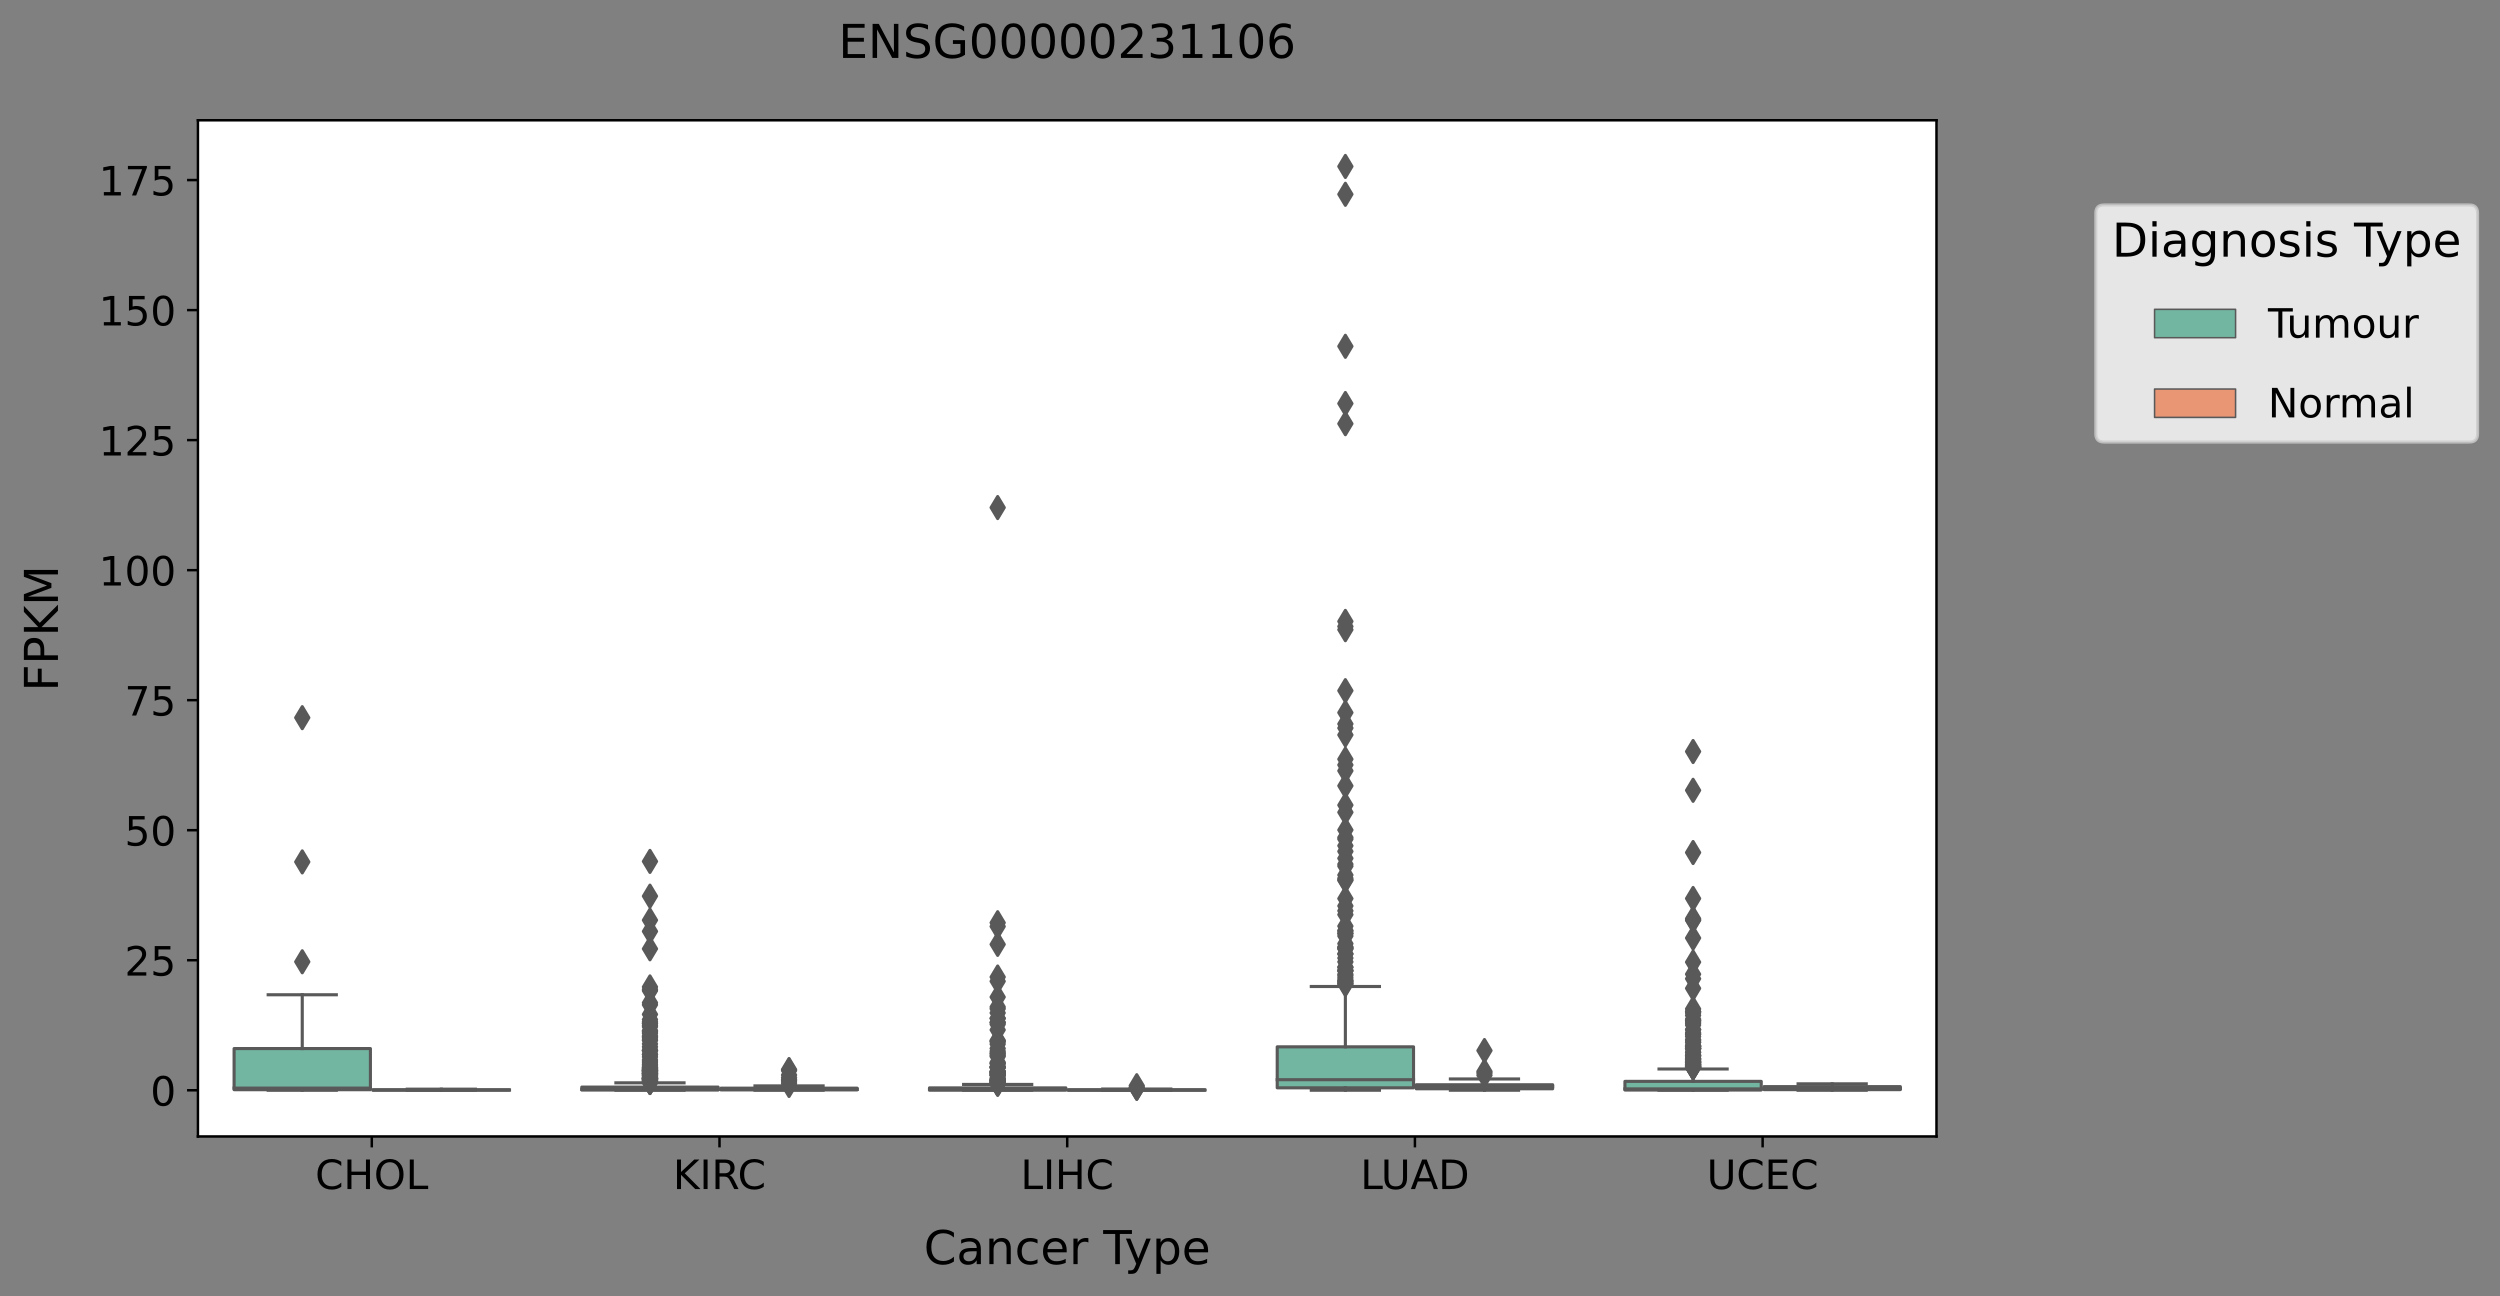 <?xml version="1.0" encoding="utf-8" standalone="no"?>
<!DOCTYPE svg PUBLIC "-//W3C//DTD SVG 1.1//EN"
  "http://www.w3.org/Graphics/SVG/1.1/DTD/svg11.dtd">
<!-- Created with matplotlib (https://matplotlib.org/) -->
<svg height="416.056pt" version="1.1" viewBox="0 0 802.398 416.056" width="802.398pt" xmlns="http://www.w3.org/2000/svg" xmlns:xlink="http://www.w3.org/1999/xlink">
 <rect x="0" y="0" width="802.398" height="416.056" fill="#808080" stroke="none"/>
 <defs>
  <style type="text/css">*{stroke-linecap:butt;stroke-linejoin:round;}</style>
 </defs>
 <g id="figure_1">
  <g id="patch_1">
   <path d="M 0 416.056 
L 802.398 416.056 
L 802.398 0 
L 0 0 
z
" style="fill:none;"/>
  </g>
  <g id="axes_1">
   <g id="patch_2">
    <path d="M 63.531 364.758 
L 621.531 364.758 
L 621.531 38.598 
L 63.531 38.598 
z
" style="fill:#ffffff;"/>
   </g>
   <g id="patch_3">
    <path clip-path="url(#paa0a96d3f8)" d="M 75.137 349.743 
L 118.885 349.743 
L 118.885 336.554 
L 75.137 336.554 
L 75.137 349.743 
z
" style="fill:#72b6a1;stroke:#595959;stroke-linejoin:miter;"/>
   </g>
   <g id="patch_4">
    <path clip-path="url(#paa0a96d3f8)" d="M 119.777 349.896 
L 163.525 349.896 
L 163.525 349.761 
L 119.777 349.761 
L 119.777 349.896 
z
" style="fill:#e99675;stroke:#595959;stroke-linejoin:miter;"/>
   </g>
   <g id="patch_5">
    <path clip-path="url(#paa0a96d3f8)" d="M 186.737 349.859 
L 230.485 349.859 
L 230.485 348.911 
L 186.737 348.911 
L 186.737 349.859 
z
" style="fill:#72b6a1;stroke:#595959;stroke-linejoin:miter;"/>
   </g>
   <g id="patch_6">
    <path clip-path="url(#paa0a96d3f8)" d="M 231.377 349.81 
L 275.125 349.81 
L 275.125 349.265 
L 231.377 349.265 
L 231.377 349.81 
z
" style="fill:#e99675;stroke:#595959;stroke-linejoin:miter;"/>
   </g>
   <g id="patch_7">
    <path clip-path="url(#paa0a96d3f8)" d="M 298.337 349.897 
L 342.085 349.897 
L 342.085 349.159 
L 298.337 349.159 
L 298.337 349.897 
z
" style="fill:#72b6a1;stroke:#595959;stroke-linejoin:miter;"/>
   </g>
   <g id="patch_8">
    <path clip-path="url(#paa0a96d3f8)" d="M 342.977 349.932 
L 386.725 349.932 
L 386.725 349.747 
L 342.977 349.747 
L 342.977 349.932 
z
" style="fill:#e99675;stroke:#595959;stroke-linejoin:miter;"/>
   </g>
   <g id="patch_9">
    <path clip-path="url(#paa0a96d3f8)" d="M 409.937 349.142 
L 453.685 349.142 
L 453.685 335.991 
L 409.937 335.991 
L 409.937 349.142 
z
" style="fill:#72b6a1;stroke:#595959;stroke-linejoin:miter;"/>
   </g>
   <g id="patch_10">
    <path clip-path="url(#paa0a96d3f8)" d="M 454.577 349.455 
L 498.325 349.455 
L 498.325 348.156 
L 454.577 348.156 
L 454.577 349.455 
z
" style="fill:#e99675;stroke:#595959;stroke-linejoin:miter;"/>
   </g>
   <g id="patch_11">
    <path clip-path="url(#paa0a96d3f8)" d="M 521.537 349.85 
L 565.285 349.85 
L 565.285 347.082 
L 521.537 347.082 
L 521.537 349.85 
z
" style="fill:#72b6a1;stroke:#595959;stroke-linejoin:miter;"/>
   </g>
   <g id="patch_12">
    <path clip-path="url(#paa0a96d3f8)" d="M 566.177 349.726 
L 609.925 349.726 
L 609.925 348.761 
L 566.177 348.761 
L 566.177 349.726 
z
" style="fill:#e99675;stroke:#595959;stroke-linejoin:miter;"/>
   </g>
   <g id="patch_13">
    <path clip-path="url(#paa0a96d3f8)" d="M 119.331 349.932 
L 119.331 349.932 
L 119.331 349.932 
L 119.331 349.932 
z
" style="fill:#72b6a1;stroke:#595959;stroke-linejoin:miter;stroke-width:0.5;"/>
   </g>
   <g id="patch_14">
    <path clip-path="url(#paa0a96d3f8)" d="M 119.331 349.932 
L 119.331 349.932 
L 119.331 349.932 
L 119.331 349.932 
z
" style="fill:#e99675;stroke:#595959;stroke-linejoin:miter;stroke-width:0.5;"/>
   </g>
   <g id="matplotlib.axis_1">
    <g id="xtick_1">
     <g id="line2d_1">
      <defs>
       <path d="M 0 0 
L 0 3.5 
" id="m558f473d52" style="stroke:#000000;stroke-width:0.8;"/>
      </defs>
      <g>
       <use style="stroke:#000000;stroke-width:0.8;" x="119.331" xlink:href="#m558f473d52" y="364.758"/>
      </g>
     </g>
     <g id="text_1">
      <!-- CHOL -->
      <g transform="translate(101.165 381.636)scale(0.13 -0.13)">
       <defs>
        <path d="M 64.406 67.281 
L 64.406 56.891 
Q 59.422 61.531 53.781 63.812 
Q 48.141 66.109 41.797 66.109 
Q 29.297 66.109 22.656 58.469 
Q 16.016 50.828 16.016 36.375 
Q 16.016 21.969 22.656 14.328 
Q 29.297 6.688 41.797 6.688 
Q 48.141 6.688 53.781 8.984 
Q 59.422 11.281 64.406 15.922 
L 64.406 5.609 
Q 59.234 2.094 53.438 0.328 
Q 47.656 -1.422 41.219 -1.422 
Q 24.656 -1.422 15.125 8.703 
Q 5.609 18.844 5.609 36.375 
Q 5.609 53.953 15.125 64.078 
Q 24.656 74.219 41.219 74.219 
Q 47.75 74.219 53.531 72.484 
Q 59.328 70.75 64.406 67.281 
z
" id="DejaVuSans-67"/>
        <path d="M 9.812 72.906 
L 19.672 72.906 
L 19.672 43.016 
L 55.516 43.016 
L 55.516 72.906 
L 65.375 72.906 
L 65.375 0 
L 55.516 0 
L 55.516 34.719 
L 19.672 34.719 
L 19.672 0 
L 9.812 0 
z
" id="DejaVuSans-72"/>
        <path d="M 39.406 66.219 
Q 28.656 66.219 22.328 58.203 
Q 16.016 50.203 16.016 36.375 
Q 16.016 22.609 22.328 14.594 
Q 28.656 6.594 39.406 6.594 
Q 50.141 6.594 56.422 14.594 
Q 62.703 22.609 62.703 36.375 
Q 62.703 50.203 56.422 58.203 
Q 50.141 66.219 39.406 66.219 
z
M 39.406 74.219 
Q 54.734 74.219 63.906 63.938 
Q 73.094 53.656 73.094 36.375 
Q 73.094 19.141 63.906 8.859 
Q 54.734 -1.422 39.406 -1.422 
Q 24.031 -1.422 14.812 8.828 
Q 5.609 19.094 5.609 36.375 
Q 5.609 53.656 14.812 63.938 
Q 24.031 74.219 39.406 74.219 
z
" id="DejaVuSans-79"/>
        <path d="M 9.812 72.906 
L 19.672 72.906 
L 19.672 8.297 
L 55.172 8.297 
L 55.172 0 
L 9.812 0 
z
" id="DejaVuSans-76"/>
       </defs>
       <use xlink:href="#DejaVuSans-67"/>
       <use x="69.824" xlink:href="#DejaVuSans-72"/>
       <use x="145.02" xlink:href="#DejaVuSans-79"/>
       <use x="223.73" xlink:href="#DejaVuSans-76"/>
      </g>
     </g>
    </g>
    <g id="xtick_2">
     <g id="line2d_2">
      <g>
       <use style="stroke:#000000;stroke-width:0.8;" x="230.931" xlink:href="#m558f473d52" y="364.758"/>
      </g>
     </g>
     <g id="text_2">
      <!-- KIRC -->
      <g transform="translate(216.021 381.636)scale(0.13 -0.13)">
       <defs>
        <path d="M 9.812 72.906 
L 19.672 72.906 
L 19.672 42.094 
L 52.391 72.906 
L 65.094 72.906 
L 28.906 38.922 
L 67.672 0 
L 54.688 0 
L 19.672 35.109 
L 19.672 0 
L 9.812 0 
z
" id="DejaVuSans-75"/>
        <path d="M 9.812 72.906 
L 19.672 72.906 
L 19.672 0 
L 9.812 0 
z
" id="DejaVuSans-73"/>
        <path d="M 44.391 34.188 
Q 47.562 33.109 50.562 29.594 
Q 53.562 26.078 56.594 19.922 
L 66.609 0 
L 56 0 
L 46.688 18.703 
Q 43.062 26.031 39.672 28.422 
Q 36.281 30.812 30.422 30.812 
L 19.672 30.812 
L 19.672 0 
L 9.812 0 
L 9.812 72.906 
L 32.078 72.906 
Q 44.578 72.906 50.734 67.672 
Q 56.891 62.453 56.891 51.906 
Q 56.891 45.016 53.688 40.469 
Q 50.484 35.938 44.391 34.188 
z
M 19.672 64.797 
L 19.672 38.922 
L 32.078 38.922 
Q 39.203 38.922 42.844 42.219 
Q 46.484 45.516 46.484 51.906 
Q 46.484 58.297 42.844 61.547 
Q 39.203 64.797 32.078 64.797 
z
" id="DejaVuSans-82"/>
       </defs>
       <use xlink:href="#DejaVuSans-75"/>
       <use x="65.576" xlink:href="#DejaVuSans-73"/>
       <use x="95.068" xlink:href="#DejaVuSans-82"/>
       <use x="159.551" xlink:href="#DejaVuSans-67"/>
      </g>
     </g>
    </g>
    <g id="xtick_3">
     <g id="line2d_3">
      <g>
       <use style="stroke:#000000;stroke-width:0.8;" x="342.531" xlink:href="#m558f473d52" y="364.758"/>
      </g>
     </g>
     <g id="text_3">
      <!-- LIHC -->
      <g transform="translate(327.565 381.636)scale(0.13 -0.13)">
       <use xlink:href="#DejaVuSans-76"/>
       <use x="55.713" xlink:href="#DejaVuSans-73"/>
       <use x="85.205" xlink:href="#DejaVuSans-72"/>
       <use x="160.4" xlink:href="#DejaVuSans-67"/>
      </g>
     </g>
    </g>
    <g id="xtick_4">
     <g id="line2d_4">
      <g>
       <use style="stroke:#000000;stroke-width:0.8;" x="454.131" xlink:href="#m558f473d52" y="364.758"/>
      </g>
     </g>
     <g id="text_4">
      <!-- LUAD -->
      <g transform="translate(436.626 381.636)scale(0.13 -0.13)">
       <defs>
        <path d="M 8.688 72.906 
L 18.609 72.906 
L 18.609 28.609 
Q 18.609 16.891 22.844 11.734 
Q 27.094 6.594 36.625 6.594 
Q 46.094 6.594 50.344 11.734 
Q 54.594 16.891 54.594 28.609 
L 54.594 72.906 
L 64.5 72.906 
L 64.5 27.391 
Q 64.5 13.141 57.438 5.859 
Q 50.391 -1.422 36.625 -1.422 
Q 22.797 -1.422 15.734 5.859 
Q 8.688 13.141 8.688 27.391 
z
" id="DejaVuSans-85"/>
        <path d="M 34.188 63.188 
L 20.797 26.906 
L 47.609 26.906 
z
M 28.609 72.906 
L 39.797 72.906 
L 67.578 0 
L 57.328 0 
L 50.688 18.703 
L 17.828 18.703 
L 11.188 0 
L 0.781 0 
z
" id="DejaVuSans-65"/>
        <path d="M 19.672 64.797 
L 19.672 8.109 
L 31.594 8.109 
Q 46.688 8.109 53.688 14.938 
Q 60.688 21.781 60.688 36.531 
Q 60.688 51.172 53.688 57.984 
Q 46.688 64.797 31.594 64.797 
z
M 9.812 72.906 
L 30.078 72.906 
Q 51.266 72.906 61.172 64.094 
Q 71.094 55.281 71.094 36.531 
Q 71.094 17.672 61.125 8.828 
Q 51.172 0 30.078 0 
L 9.812 0 
z
" id="DejaVuSans-68"/>
       </defs>
       <use xlink:href="#DejaVuSans-76"/>
       <use x="50.713" xlink:href="#DejaVuSans-85"/>
       <use x="123.906" xlink:href="#DejaVuSans-65"/>
       <use x="192.314" xlink:href="#DejaVuSans-68"/>
      </g>
     </g>
    </g>
    <g id="xtick_5">
     <g id="line2d_5">
      <g>
       <use style="stroke:#000000;stroke-width:0.8;" x="565.731" xlink:href="#m558f473d52" y="364.758"/>
      </g>
     </g>
     <g id="text_5">
      <!-- UCEC -->
      <g transform="translate(547.789 381.636)scale(0.13 -0.13)">
       <defs>
        <path d="M 9.812 72.906 
L 55.906 72.906 
L 55.906 64.594 
L 19.672 64.594 
L 19.672 43.016 
L 54.391 43.016 
L 54.391 34.719 
L 19.672 34.719 
L 19.672 8.297 
L 56.781 8.297 
L 56.781 0 
L 9.812 0 
z
" id="DejaVuSans-69"/>
       </defs>
       <use xlink:href="#DejaVuSans-85"/>
       <use x="73.193" xlink:href="#DejaVuSans-67"/>
       <use x="143.018" xlink:href="#DejaVuSans-69"/>
       <use x="206.201" xlink:href="#DejaVuSans-67"/>
      </g>
     </g>
    </g>
    <g id="text_6">
     <!-- Cancer Type -->
     <g transform="translate(296.515 405.737)scale(0.15 -0.15)">
      <defs>
       <path d="M 34.281 27.484 
Q 23.391 27.484 19.188 25 
Q 14.984 22.516 14.984 16.5 
Q 14.984 11.719 18.141 8.906 
Q 21.297 6.109 26.703 6.109 
Q 34.188 6.109 38.703 11.406 
Q 43.219 16.703 43.219 25.484 
L 43.219 27.484 
z
M 52.203 31.203 
L 52.203 0 
L 43.219 0 
L 43.219 8.297 
Q 40.141 3.328 35.547 0.953 
Q 30.953 -1.422 24.312 -1.422 
Q 15.922 -1.422 10.953 3.297 
Q 6 8.016 6 15.922 
Q 6 25.141 12.172 29.828 
Q 18.359 34.516 30.609 34.516 
L 43.219 34.516 
L 43.219 35.406 
Q 43.219 41.609 39.141 45 
Q 35.062 48.391 27.688 48.391 
Q 23 48.391 18.547 47.266 
Q 14.109 46.141 10.016 43.891 
L 10.016 52.203 
Q 14.938 54.109 19.578 55.047 
Q 24.219 56 28.609 56 
Q 40.484 56 46.344 49.844 
Q 52.203 43.703 52.203 31.203 
z
" id="DejaVuSans-97"/>
       <path d="M 54.891 33.016 
L 54.891 0 
L 45.906 0 
L 45.906 32.719 
Q 45.906 40.484 42.875 44.328 
Q 39.844 48.188 33.797 48.188 
Q 26.516 48.188 22.312 43.547 
Q 18.109 38.922 18.109 30.906 
L 18.109 0 
L 9.078 0 
L 9.078 54.688 
L 18.109 54.688 
L 18.109 46.188 
Q 21.344 51.125 25.703 53.562 
Q 30.078 56 35.797 56 
Q 45.219 56 50.047 50.172 
Q 54.891 44.344 54.891 33.016 
z
" id="DejaVuSans-110"/>
       <path d="M 48.781 52.594 
L 48.781 44.188 
Q 44.969 46.297 41.141 47.344 
Q 37.312 48.391 33.406 48.391 
Q 24.656 48.391 19.812 42.844 
Q 14.984 37.312 14.984 27.297 
Q 14.984 17.281 19.812 11.734 
Q 24.656 6.203 33.406 6.203 
Q 37.312 6.203 41.141 7.25 
Q 44.969 8.297 48.781 10.406 
L 48.781 2.094 
Q 45.016 0.344 40.984 -0.531 
Q 36.969 -1.422 32.422 -1.422 
Q 20.062 -1.422 12.781 6.344 
Q 5.516 14.109 5.516 27.297 
Q 5.516 40.672 12.859 48.328 
Q 20.219 56 33.016 56 
Q 37.156 56 41.109 55.141 
Q 45.062 54.297 48.781 52.594 
z
" id="DejaVuSans-99"/>
       <path d="M 56.203 29.594 
L 56.203 25.203 
L 14.891 25.203 
Q 15.484 15.922 20.484 11.062 
Q 25.484 6.203 34.422 6.203 
Q 39.594 6.203 44.453 7.469 
Q 49.312 8.734 54.109 11.281 
L 54.109 2.781 
Q 49.266 0.734 44.188 -0.344 
Q 39.109 -1.422 33.891 -1.422 
Q 20.797 -1.422 13.156 6.188 
Q 5.516 13.812 5.516 26.812 
Q 5.516 40.234 12.766 48.109 
Q 20.016 56 32.328 56 
Q 43.359 56 49.781 48.891 
Q 56.203 41.797 56.203 29.594 
z
M 47.219 32.234 
Q 47.125 39.594 43.094 43.984 
Q 39.062 48.391 32.422 48.391 
Q 24.906 48.391 20.391 44.141 
Q 15.875 39.891 15.188 32.172 
z
" id="DejaVuSans-101"/>
       <path d="M 41.109 46.297 
Q 39.594 47.172 37.812 47.578 
Q 36.031 48 33.891 48 
Q 26.266 48 22.188 43.047 
Q 18.109 38.094 18.109 28.812 
L 18.109 0 
L 9.078 0 
L 9.078 54.688 
L 18.109 54.688 
L 18.109 46.188 
Q 20.953 51.172 25.484 53.578 
Q 30.031 56 36.531 56 
Q 37.453 56 38.578 55.875 
Q 39.703 55.766 41.062 55.516 
z
" id="DejaVuSans-114"/>
       <path id="DejaVuSans-32"/>
       <path d="M -0.297 72.906 
L 61.375 72.906 
L 61.375 64.594 
L 35.5 64.594 
L 35.5 0 
L 25.594 0 
L 25.594 64.594 
L -0.297 64.594 
z
" id="DejaVuSans-84"/>
       <path d="M 32.172 -5.078 
Q 28.375 -14.844 24.75 -17.812 
Q 21.141 -20.797 15.094 -20.797 
L 7.906 -20.797 
L 7.906 -13.281 
L 13.188 -13.281 
Q 16.891 -13.281 18.938 -11.516 
Q 21 -9.766 23.484 -3.219 
L 25.094 0.875 
L 2.984 54.688 
L 12.5 54.688 
L 29.594 11.922 
L 46.688 54.688 
L 56.203 54.688 
z
" id="DejaVuSans-121"/>
       <path d="M 18.109 8.203 
L 18.109 -20.797 
L 9.078 -20.797 
L 9.078 54.688 
L 18.109 54.688 
L 18.109 46.391 
Q 20.953 51.266 25.266 53.625 
Q 29.594 56 35.594 56 
Q 45.562 56 51.781 48.094 
Q 58.016 40.188 58.016 27.297 
Q 58.016 14.406 51.781 6.484 
Q 45.562 -1.422 35.594 -1.422 
Q 29.594 -1.422 25.266 0.953 
Q 20.953 3.328 18.109 8.203 
z
M 48.688 27.297 
Q 48.688 37.203 44.609 42.844 
Q 40.531 48.484 33.406 48.484 
Q 26.266 48.484 22.188 42.844 
Q 18.109 37.203 18.109 27.297 
Q 18.109 17.391 22.188 11.75 
Q 26.266 6.109 33.406 6.109 
Q 40.531 6.109 44.609 11.75 
Q 48.688 17.391 48.688 27.297 
z
" id="DejaVuSans-112"/>
      </defs>
      <use xlink:href="#DejaVuSans-67"/>
      <use x="69.824" xlink:href="#DejaVuSans-97"/>
      <use x="131.104" xlink:href="#DejaVuSans-110"/>
      <use x="194.482" xlink:href="#DejaVuSans-99"/>
      <use x="249.463" xlink:href="#DejaVuSans-101"/>
      <use x="310.986" xlink:href="#DejaVuSans-114"/>
      <use x="352.1" xlink:href="#DejaVuSans-32"/>
      <use x="383.887" xlink:href="#DejaVuSans-84"/>
      <use x="429.346" xlink:href="#DejaVuSans-121"/>
      <use x="488.525" xlink:href="#DejaVuSans-112"/>
      <use x="552.002" xlink:href="#DejaVuSans-101"/>
     </g>
    </g>
   </g>
   <g id="matplotlib.axis_2">
    <g id="ytick_1">
     <g id="line2d_6">
      <defs>
       <path d="M 0 0 
L -3.5 0 
" id="m21dbe3a82d" style="stroke:#000000;stroke-width:0.8;"/>
      </defs>
      <g>
       <use style="stroke:#000000;stroke-width:0.8;" x="63.531" xlink:href="#m21dbe3a82d" y="349.932"/>
      </g>
     </g>
     <g id="text_7">
      <!-- 0 -->
      <g transform="translate(48.26 354.871)scale(0.13 -0.13)">
       <defs>
        <path d="M 31.781 66.406 
Q 24.172 66.406 20.328 58.906 
Q 16.5 51.422 16.5 36.375 
Q 16.5 21.391 20.328 13.891 
Q 24.172 6.391 31.781 6.391 
Q 39.453 6.391 43.281 13.891 
Q 47.125 21.391 47.125 36.375 
Q 47.125 51.422 43.281 58.906 
Q 39.453 66.406 31.781 66.406 
z
M 31.781 74.219 
Q 44.047 74.219 50.516 64.516 
Q 56.984 54.828 56.984 36.375 
Q 56.984 17.969 50.516 8.266 
Q 44.047 -1.422 31.781 -1.422 
Q 19.531 -1.422 13.062 8.266 
Q 6.594 17.969 6.594 36.375 
Q 6.594 54.828 13.062 64.516 
Q 19.531 74.219 31.781 74.219 
z
" id="DejaVuSans-48"/>
       </defs>
       <use xlink:href="#DejaVuSans-48"/>
      </g>
     </g>
    </g>
    <g id="ytick_2">
     <g id="line2d_7">
      <g>
       <use style="stroke:#000000;stroke-width:0.8;" x="63.531" xlink:href="#m21dbe3a82d" y="308.198"/>
      </g>
     </g>
     <g id="text_8">
      <!-- 25 -->
      <g transform="translate(39.988 313.137)scale(0.13 -0.13)">
       <defs>
        <path d="M 19.188 8.297 
L 53.609 8.297 
L 53.609 0 
L 7.328 0 
L 7.328 8.297 
Q 12.938 14.109 22.625 23.891 
Q 32.328 33.688 34.812 36.531 
Q 39.547 41.844 41.422 45.531 
Q 43.312 49.219 43.312 52.781 
Q 43.312 58.594 39.234 62.25 
Q 35.156 65.922 28.609 65.922 
Q 23.969 65.922 18.812 64.312 
Q 13.672 62.703 7.812 59.422 
L 7.812 69.391 
Q 13.766 71.781 18.938 73 
Q 24.125 74.219 28.422 74.219 
Q 39.75 74.219 46.484 68.547 
Q 53.219 62.891 53.219 53.422 
Q 53.219 48.922 51.531 44.891 
Q 49.859 40.875 45.406 35.406 
Q 44.188 33.984 37.641 27.219 
Q 31.109 20.453 19.188 8.297 
z
" id="DejaVuSans-50"/>
        <path d="M 10.797 72.906 
L 49.516 72.906 
L 49.516 64.594 
L 19.828 64.594 
L 19.828 46.734 
Q 21.969 47.469 24.109 47.828 
Q 26.266 48.188 28.422 48.188 
Q 40.625 48.188 47.75 41.5 
Q 54.891 34.812 54.891 23.391 
Q 54.891 11.625 47.562 5.094 
Q 40.234 -1.422 26.906 -1.422 
Q 22.312 -1.422 17.547 -0.641 
Q 12.797 0.141 7.719 1.703 
L 7.719 11.625 
Q 12.109 9.234 16.797 8.062 
Q 21.484 6.891 26.703 6.891 
Q 35.156 6.891 40.078 11.328 
Q 45.016 15.766 45.016 23.391 
Q 45.016 31 40.078 35.438 
Q 35.156 39.891 26.703 39.891 
Q 22.75 39.891 18.812 39.016 
Q 14.891 38.141 10.797 36.281 
z
" id="DejaVuSans-53"/>
       </defs>
       <use xlink:href="#DejaVuSans-50"/>
       <use x="63.623" xlink:href="#DejaVuSans-53"/>
      </g>
     </g>
    </g>
    <g id="ytick_3">
     <g id="line2d_8">
      <g>
       <use style="stroke:#000000;stroke-width:0.8;" x="63.531" xlink:href="#m21dbe3a82d" y="266.463"/>
      </g>
     </g>
     <g id="text_9">
      <!-- 50 -->
      <g transform="translate(39.988 271.402)scale(0.13 -0.13)">
       <use xlink:href="#DejaVuSans-53"/>
       <use x="63.623" xlink:href="#DejaVuSans-48"/>
      </g>
     </g>
    </g>
    <g id="ytick_4">
     <g id="line2d_9">
      <g>
       <use style="stroke:#000000;stroke-width:0.8;" x="63.531" xlink:href="#m21dbe3a82d" y="224.728"/>
      </g>
     </g>
     <g id="text_10">
      <!-- 75 -->
      <g transform="translate(39.988 229.667)scale(0.13 -0.13)">
       <defs>
        <path d="M 8.203 72.906 
L 55.078 72.906 
L 55.078 68.703 
L 28.609 0 
L 18.312 0 
L 43.219 64.594 
L 8.203 64.594 
z
" id="DejaVuSans-55"/>
       </defs>
       <use xlink:href="#DejaVuSans-55"/>
       <use x="63.623" xlink:href="#DejaVuSans-53"/>
      </g>
     </g>
    </g>
    <g id="ytick_5">
     <g id="line2d_10">
      <g>
       <use style="stroke:#000000;stroke-width:0.8;" x="63.531" xlink:href="#m21dbe3a82d" y="182.994"/>
      </g>
     </g>
     <g id="text_11">
      <!-- 100 -->
      <g transform="translate(31.717 187.933)scale(0.13 -0.13)">
       <defs>
        <path d="M 12.406 8.297 
L 28.516 8.297 
L 28.516 63.922 
L 10.984 60.406 
L 10.984 69.391 
L 28.422 72.906 
L 38.281 72.906 
L 38.281 8.297 
L 54.391 8.297 
L 54.391 0 
L 12.406 0 
z
" id="DejaVuSans-49"/>
       </defs>
       <use xlink:href="#DejaVuSans-49"/>
       <use x="63.623" xlink:href="#DejaVuSans-48"/>
       <use x="127.246" xlink:href="#DejaVuSans-48"/>
      </g>
     </g>
    </g>
    <g id="ytick_6">
     <g id="line2d_11">
      <g>
       <use style="stroke:#000000;stroke-width:0.8;" x="63.531" xlink:href="#m21dbe3a82d" y="141.259"/>
      </g>
     </g>
     <g id="text_12">
      <!-- 125 -->
      <g transform="translate(31.717 146.198)scale(0.13 -0.13)">
       <use xlink:href="#DejaVuSans-49"/>
       <use x="63.623" xlink:href="#DejaVuSans-50"/>
       <use x="127.246" xlink:href="#DejaVuSans-53"/>
      </g>
     </g>
    </g>
    <g id="ytick_7">
     <g id="line2d_12">
      <g>
       <use style="stroke:#000000;stroke-width:0.8;" x="63.531" xlink:href="#m21dbe3a82d" y="99.524"/>
      </g>
     </g>
     <g id="text_13">
      <!-- 150 -->
      <g transform="translate(31.717 104.463)scale(0.13 -0.13)">
       <use xlink:href="#DejaVuSans-49"/>
       <use x="63.623" xlink:href="#DejaVuSans-53"/>
       <use x="127.246" xlink:href="#DejaVuSans-48"/>
      </g>
     </g>
    </g>
    <g id="ytick_8">
     <g id="line2d_13">
      <g>
       <use style="stroke:#000000;stroke-width:0.8;" x="63.531" xlink:href="#m21dbe3a82d" y="57.79"/>
      </g>
     </g>
     <g id="text_14">
      <!-- 175 -->
      <g transform="translate(31.717 62.729)scale(0.13 -0.13)">
       <use xlink:href="#DejaVuSans-49"/>
       <use x="63.623" xlink:href="#DejaVuSans-55"/>
       <use x="127.246" xlink:href="#DejaVuSans-53"/>
      </g>
     </g>
    </g>
    <g id="text_15">
     <!-- FPKM -->
     <g transform="translate(18.598 221.903)rotate(-90)scale(0.15 -0.15)">
      <defs>
       <path d="M 9.812 72.906 
L 51.703 72.906 
L 51.703 64.594 
L 19.672 64.594 
L 19.672 43.109 
L 48.578 43.109 
L 48.578 34.812 
L 19.672 34.812 
L 19.672 0 
L 9.812 0 
z
" id="DejaVuSans-70"/>
       <path d="M 19.672 64.797 
L 19.672 37.406 
L 32.078 37.406 
Q 38.969 37.406 42.719 40.969 
Q 46.484 44.531 46.484 51.125 
Q 46.484 57.672 42.719 61.234 
Q 38.969 64.797 32.078 64.797 
z
M 9.812 72.906 
L 32.078 72.906 
Q 44.344 72.906 50.609 67.359 
Q 56.891 61.812 56.891 51.125 
Q 56.891 40.328 50.609 34.812 
Q 44.344 29.297 32.078 29.297 
L 19.672 29.297 
L 19.672 0 
L 9.812 0 
z
" id="DejaVuSans-80"/>
       <path d="M 9.812 72.906 
L 24.516 72.906 
L 43.109 23.297 
L 61.812 72.906 
L 76.516 72.906 
L 76.516 0 
L 66.891 0 
L 66.891 64.016 
L 48.094 14.016 
L 38.188 14.016 
L 19.391 64.016 
L 19.391 0 
L 9.812 0 
z
" id="DejaVuSans-77"/>
      </defs>
      <use xlink:href="#DejaVuSans-70"/>
      <use x="57.52" xlink:href="#DejaVuSans-80"/>
      <use x="117.822" xlink:href="#DejaVuSans-75"/>
      <use x="183.398" xlink:href="#DejaVuSans-77"/>
     </g>
    </g>
   </g>
   <g id="line2d_14">
    <path clip-path="url(#paa0a96d3f8)" d="M 97.011 349.743 
L 97.011 349.932 
" style="fill:none;stroke:#595959;stroke-linecap:square;"/>
   </g>
   <g id="line2d_15">
    <path clip-path="url(#paa0a96d3f8)" d="M 97.011 336.554 
L 97.011 319.279 
" style="fill:none;stroke:#595959;stroke-linecap:square;"/>
   </g>
   <g id="line2d_16">
    <path clip-path="url(#paa0a96d3f8)" d="M 86.074 349.932 
L 107.948 349.932 
" style="fill:none;stroke:#595959;stroke-linecap:square;"/>
   </g>
   <g id="line2d_17">
    <path clip-path="url(#paa0a96d3f8)" d="M 86.074 319.279 
L 107.948 319.279 
" style="fill:none;stroke:#595959;stroke-linecap:square;"/>
   </g>
   <g id="line2d_18">
    <defs>
     <path d="M -0 3.536 
L 2.121 0 
L -0 -3.536 
L -2.121 -0 
z
" id="mc2b836d57f" style="stroke:#595959;stroke-linejoin:miter;"/>
    </defs>
    <g clip-path="url(#paa0a96d3f8)">
     <use style="fill:#595959;stroke:#595959;stroke-linejoin:miter;" x="97.011" xlink:href="#mc2b836d57f" y="308.69"/>
     <use style="fill:#595959;stroke:#595959;stroke-linejoin:miter;" x="97.011" xlink:href="#mc2b836d57f" y="276.638"/>
     <use style="fill:#595959;stroke:#595959;stroke-linejoin:miter;" x="97.011" xlink:href="#mc2b836d57f" y="230.346"/>
    </g>
   </g>
   <g id="line2d_19">
    <path clip-path="url(#paa0a96d3f8)" d="M 141.651 349.896 
L 141.651 349.903 
" style="fill:none;stroke:#595959;stroke-linecap:square;"/>
   </g>
   <g id="line2d_20">
    <path clip-path="url(#paa0a96d3f8)" d="M 141.651 349.761 
L 141.651 349.568 
" style="fill:none;stroke:#595959;stroke-linecap:square;"/>
   </g>
   <g id="line2d_21">
    <path clip-path="url(#paa0a96d3f8)" d="M 130.714 349.903 
L 152.588 349.903 
" style="fill:none;stroke:#595959;stroke-linecap:square;"/>
   </g>
   <g id="line2d_22">
    <path clip-path="url(#paa0a96d3f8)" d="M 130.714 349.568 
L 152.588 349.568 
" style="fill:none;stroke:#595959;stroke-linecap:square;"/>
   </g>
   <g id="line2d_23"/>
   <g id="line2d_24">
    <path clip-path="url(#paa0a96d3f8)" d="M 208.611 349.859 
L 208.611 349.932 
" style="fill:none;stroke:#595959;stroke-linecap:square;"/>
   </g>
   <g id="line2d_25">
    <path clip-path="url(#paa0a96d3f8)" d="M 208.611 348.911 
L 208.611 347.537 
" style="fill:none;stroke:#595959;stroke-linecap:square;"/>
   </g>
   <g id="line2d_26">
    <path clip-path="url(#paa0a96d3f8)" d="M 197.674 349.932 
L 219.548 349.932 
" style="fill:none;stroke:#595959;stroke-linecap:square;"/>
   </g>
   <g id="line2d_27">
    <path clip-path="url(#paa0a96d3f8)" d="M 197.674 347.537 
L 219.548 347.537 
" style="fill:none;stroke:#595959;stroke-linecap:square;"/>
   </g>
   <g id="line2d_28">
    <g clip-path="url(#paa0a96d3f8)">
     <use style="fill:#595959;stroke:#595959;stroke-linejoin:miter;" x="208.611" xlink:href="#mc2b836d57f" y="298.929"/>
     <use style="fill:#595959;stroke:#595959;stroke-linejoin:miter;" x="208.611" xlink:href="#mc2b836d57f" y="346.727"/>
     <use style="fill:#595959;stroke:#595959;stroke-linejoin:miter;" x="208.611" xlink:href="#mc2b836d57f" y="344.861"/>
     <use style="fill:#595959;stroke:#595959;stroke-linejoin:miter;" x="208.611" xlink:href="#mc2b836d57f" y="347.464"/>
     <use style="fill:#595959;stroke:#595959;stroke-linejoin:miter;" x="208.611" xlink:href="#mc2b836d57f" y="347.422"/>
     <use style="fill:#595959;stroke:#595959;stroke-linejoin:miter;" x="208.611" xlink:href="#mc2b836d57f" y="345.142"/>
     <use style="fill:#595959;stroke:#595959;stroke-linejoin:miter;" x="208.611" xlink:href="#mc2b836d57f" y="344.915"/>
     <use style="fill:#595959;stroke:#595959;stroke-linejoin:miter;" x="208.611" xlink:href="#mc2b836d57f" y="329.578"/>
     <use style="fill:#595959;stroke:#595959;stroke-linejoin:miter;" x="208.611" xlink:href="#mc2b836d57f" y="333.783"/>
     <use style="fill:#595959;stroke:#595959;stroke-linejoin:miter;" x="208.611" xlink:href="#mc2b836d57f" y="333.068"/>
     <use style="fill:#595959;stroke:#595959;stroke-linejoin:miter;" x="208.611" xlink:href="#mc2b836d57f" y="346.127"/>
     <use style="fill:#595959;stroke:#595959;stroke-linejoin:miter;" x="208.611" xlink:href="#mc2b836d57f" y="327.97"/>
     <use style="fill:#595959;stroke:#595959;stroke-linejoin:miter;" x="208.611" xlink:href="#mc2b836d57f" y="337.158"/>
     <use style="fill:#595959;stroke:#595959;stroke-linejoin:miter;" x="208.611" xlink:href="#mc2b836d57f" y="295.337"/>
     <use style="fill:#595959;stroke:#595959;stroke-linejoin:miter;" x="208.611" xlink:href="#mc2b836d57f" y="335.998"/>
     <use style="fill:#595959;stroke:#595959;stroke-linejoin:miter;" x="208.611" xlink:href="#mc2b836d57f" y="347.065"/>
     <use style="fill:#595959;stroke:#595959;stroke-linejoin:miter;" x="208.611" xlink:href="#mc2b836d57f" y="342.66"/>
     <use style="fill:#595959;stroke:#595959;stroke-linejoin:miter;" x="208.611" xlink:href="#mc2b836d57f" y="346.202"/>
     <use style="fill:#595959;stroke:#595959;stroke-linejoin:miter;" x="208.611" xlink:href="#mc2b836d57f" y="345.54"/>
     <use style="fill:#595959;stroke:#595959;stroke-linejoin:miter;" x="208.611" xlink:href="#mc2b836d57f" y="346.072"/>
     <use style="fill:#595959;stroke:#595959;stroke-linejoin:miter;" x="208.611" xlink:href="#mc2b836d57f" y="342.831"/>
     <use style="fill:#595959;stroke:#595959;stroke-linejoin:miter;" x="208.611" xlink:href="#mc2b836d57f" y="345.689"/>
     <use style="fill:#595959;stroke:#595959;stroke-linejoin:miter;" x="208.611" xlink:href="#mc2b836d57f" y="341.632"/>
     <use style="fill:#595959;stroke:#595959;stroke-linejoin:miter;" x="208.611" xlink:href="#mc2b836d57f" y="338.429"/>
     <use style="fill:#595959;stroke:#595959;stroke-linejoin:miter;" x="208.611" xlink:href="#mc2b836d57f" y="344.547"/>
     <use style="fill:#595959;stroke:#595959;stroke-linejoin:miter;" x="208.611" xlink:href="#mc2b836d57f" y="343.566"/>
     <use style="fill:#595959;stroke:#595959;stroke-linejoin:miter;" x="208.611" xlink:href="#mc2b836d57f" y="331.643"/>
     <use style="fill:#595959;stroke:#595959;stroke-linejoin:miter;" x="208.611" xlink:href="#mc2b836d57f" y="344.55"/>
     <use style="fill:#595959;stroke:#595959;stroke-linejoin:miter;" x="208.611" xlink:href="#mc2b836d57f" y="343.758"/>
     <use style="fill:#595959;stroke:#595959;stroke-linejoin:miter;" x="208.611" xlink:href="#mc2b836d57f" y="337.337"/>
     <use style="fill:#595959;stroke:#595959;stroke-linejoin:miter;" x="208.611" xlink:href="#mc2b836d57f" y="346.337"/>
     <use style="fill:#595959;stroke:#595959;stroke-linejoin:miter;" x="208.611" xlink:href="#mc2b836d57f" y="344.564"/>
     <use style="fill:#595959;stroke:#595959;stroke-linejoin:miter;" x="208.611" xlink:href="#mc2b836d57f" y="325.572"/>
     <use style="fill:#595959;stroke:#595959;stroke-linejoin:miter;" x="208.611" xlink:href="#mc2b836d57f" y="345.842"/>
     <use style="fill:#595959;stroke:#595959;stroke-linejoin:miter;" x="208.611" xlink:href="#mc2b836d57f" y="343.542"/>
     <use style="fill:#595959;stroke:#595959;stroke-linejoin:miter;" x="208.611" xlink:href="#mc2b836d57f" y="343.808"/>
     <use style="fill:#595959;stroke:#595959;stroke-linejoin:miter;" x="208.611" xlink:href="#mc2b836d57f" y="317.587"/>
     <use style="fill:#595959;stroke:#595959;stroke-linejoin:miter;" x="208.611" xlink:href="#mc2b836d57f" y="328.465"/>
     <use style="fill:#595959;stroke:#595959;stroke-linejoin:miter;" x="208.611" xlink:href="#mc2b836d57f" y="344.261"/>
     <use style="fill:#595959;stroke:#595959;stroke-linejoin:miter;" x="208.611" xlink:href="#mc2b836d57f" y="343.025"/>
     <use style="fill:#595959;stroke:#595959;stroke-linejoin:miter;" x="208.611" xlink:href="#mc2b836d57f" y="346.27"/>
     <use style="fill:#595959;stroke:#595959;stroke-linejoin:miter;" x="208.611" xlink:href="#mc2b836d57f" y="340.573"/>
     <use style="fill:#595959;stroke:#595959;stroke-linejoin:miter;" x="208.611" xlink:href="#mc2b836d57f" y="344.477"/>
     <use style="fill:#595959;stroke:#595959;stroke-linejoin:miter;" x="208.611" xlink:href="#mc2b836d57f" y="335.041"/>
     <use style="fill:#595959;stroke:#595959;stroke-linejoin:miter;" x="208.611" xlink:href="#mc2b836d57f" y="330.851"/>
     <use style="fill:#595959;stroke:#595959;stroke-linejoin:miter;" x="208.611" xlink:href="#mc2b836d57f" y="276.478"/>
     <use style="fill:#595959;stroke:#595959;stroke-linejoin:miter;" x="208.611" xlink:href="#mc2b836d57f" y="337.069"/>
     <use style="fill:#595959;stroke:#595959;stroke-linejoin:miter;" x="208.611" xlink:href="#mc2b836d57f" y="332.47"/>
     <use style="fill:#595959;stroke:#595959;stroke-linejoin:miter;" x="208.611" xlink:href="#mc2b836d57f" y="342.538"/>
     <use style="fill:#595959;stroke:#595959;stroke-linejoin:miter;" x="208.611" xlink:href="#mc2b836d57f" y="346.161"/>
     <use style="fill:#595959;stroke:#595959;stroke-linejoin:miter;" x="208.611" xlink:href="#mc2b836d57f" y="331.225"/>
     <use style="fill:#595959;stroke:#595959;stroke-linejoin:miter;" x="208.611" xlink:href="#mc2b836d57f" y="343.062"/>
     <use style="fill:#595959;stroke:#595959;stroke-linejoin:miter;" x="208.611" xlink:href="#mc2b836d57f" y="343.248"/>
     <use style="fill:#595959;stroke:#595959;stroke-linejoin:miter;" x="208.611" xlink:href="#mc2b836d57f" y="304.527"/>
     <use style="fill:#595959;stroke:#595959;stroke-linejoin:miter;" x="208.611" xlink:href="#mc2b836d57f" y="330.872"/>
     <use style="fill:#595959;stroke:#595959;stroke-linejoin:miter;" x="208.611" xlink:href="#mc2b836d57f" y="346.378"/>
     <use style="fill:#595959;stroke:#595959;stroke-linejoin:miter;" x="208.611" xlink:href="#mc2b836d57f" y="346.972"/>
     <use style="fill:#595959;stroke:#595959;stroke-linejoin:miter;" x="208.611" xlink:href="#mc2b836d57f" y="343.827"/>
     <use style="fill:#595959;stroke:#595959;stroke-linejoin:miter;" x="208.611" xlink:href="#mc2b836d57f" y="340.172"/>
     <use style="fill:#595959;stroke:#595959;stroke-linejoin:miter;" x="208.611" xlink:href="#mc2b836d57f" y="333.903"/>
     <use style="fill:#595959;stroke:#595959;stroke-linejoin:miter;" x="208.611" xlink:href="#mc2b836d57f" y="346.656"/>
     <use style="fill:#595959;stroke:#595959;stroke-linejoin:miter;" x="208.611" xlink:href="#mc2b836d57f" y="287.627"/>
     <use style="fill:#595959;stroke:#595959;stroke-linejoin:miter;" x="208.611" xlink:href="#mc2b836d57f" y="344.501"/>
     <use style="fill:#595959;stroke:#595959;stroke-linejoin:miter;" x="208.611" xlink:href="#mc2b836d57f" y="337.078"/>
     <use style="fill:#595959;stroke:#595959;stroke-linejoin:miter;" x="208.611" xlink:href="#mc2b836d57f" y="346.026"/>
     <use style="fill:#595959;stroke:#595959;stroke-linejoin:miter;" x="208.611" xlink:href="#mc2b836d57f" y="343.398"/>
     <use style="fill:#595959;stroke:#595959;stroke-linejoin:miter;" x="208.611" xlink:href="#mc2b836d57f" y="347.25"/>
     <use style="fill:#595959;stroke:#595959;stroke-linejoin:miter;" x="208.611" xlink:href="#mc2b836d57f" y="341.922"/>
     <use style="fill:#595959;stroke:#595959;stroke-linejoin:miter;" x="208.611" xlink:href="#mc2b836d57f" y="322.51"/>
     <use style="fill:#595959;stroke:#595959;stroke-linejoin:miter;" x="208.611" xlink:href="#mc2b836d57f" y="347.375"/>
     <use style="fill:#595959;stroke:#595959;stroke-linejoin:miter;" x="208.611" xlink:href="#mc2b836d57f" y="328.402"/>
     <use style="fill:#595959;stroke:#595959;stroke-linejoin:miter;" x="208.611" xlink:href="#mc2b836d57f" y="342.425"/>
     <use style="fill:#595959;stroke:#595959;stroke-linejoin:miter;" x="208.611" xlink:href="#mc2b836d57f" y="346.532"/>
     <use style="fill:#595959;stroke:#595959;stroke-linejoin:miter;" x="208.611" xlink:href="#mc2b836d57f" y="346.133"/>
     <use style="fill:#595959;stroke:#595959;stroke-linejoin:miter;" x="208.611" xlink:href="#mc2b836d57f" y="338.411"/>
     <use style="fill:#595959;stroke:#595959;stroke-linejoin:miter;" x="208.611" xlink:href="#mc2b836d57f" y="341.107"/>
     <use style="fill:#595959;stroke:#595959;stroke-linejoin:miter;" x="208.611" xlink:href="#mc2b836d57f" y="317.997"/>
     <use style="fill:#595959;stroke:#595959;stroke-linejoin:miter;" x="208.611" xlink:href="#mc2b836d57f" y="345.037"/>
     <use style="fill:#595959;stroke:#595959;stroke-linejoin:miter;" x="208.611" xlink:href="#mc2b836d57f" y="339.236"/>
     <use style="fill:#595959;stroke:#595959;stroke-linejoin:miter;" x="208.611" xlink:href="#mc2b836d57f" y="346.581"/>
     <use style="fill:#595959;stroke:#595959;stroke-linejoin:miter;" x="208.611" xlink:href="#mc2b836d57f" y="321.837"/>
     <use style="fill:#595959;stroke:#595959;stroke-linejoin:miter;" x="208.611" xlink:href="#mc2b836d57f" y="316.759"/>
     <use style="fill:#595959;stroke:#595959;stroke-linejoin:miter;" x="208.611" xlink:href="#mc2b836d57f" y="345.897"/>
     <use style="fill:#595959;stroke:#595959;stroke-linejoin:miter;" x="208.611" xlink:href="#mc2b836d57f" y="343.617"/>
     <use style="fill:#595959;stroke:#595959;stroke-linejoin:miter;" x="208.611" xlink:href="#mc2b836d57f" y="344.012"/>
     <use style="fill:#595959;stroke:#595959;stroke-linejoin:miter;" x="208.611" xlink:href="#mc2b836d57f" y="329.091"/>
     <use style="fill:#595959;stroke:#595959;stroke-linejoin:miter;" x="208.611" xlink:href="#mc2b836d57f" y="343.425"/>
     <use style="fill:#595959;stroke:#595959;stroke-linejoin:miter;" x="208.611" xlink:href="#mc2b836d57f" y="345.221"/>
     <use style="fill:#595959;stroke:#595959;stroke-linejoin:miter;" x="208.611" xlink:href="#mc2b836d57f" y="327.236"/>
     <use style="fill:#595959;stroke:#595959;stroke-linejoin:miter;" x="208.611" xlink:href="#mc2b836d57f" y="332.728"/>
     <use style="fill:#595959;stroke:#595959;stroke-linejoin:miter;" x="208.611" xlink:href="#mc2b836d57f" y="344.089"/>
    </g>
   </g>
   <g id="line2d_29">
    <path clip-path="url(#paa0a96d3f8)" d="M 253.251 349.81 
L 253.251 349.932 
" style="fill:none;stroke:#595959;stroke-linecap:square;"/>
   </g>
   <g id="line2d_30">
    <path clip-path="url(#paa0a96d3f8)" d="M 253.251 349.265 
L 253.251 348.524 
" style="fill:none;stroke:#595959;stroke-linecap:square;"/>
   </g>
   <g id="line2d_31">
    <path clip-path="url(#paa0a96d3f8)" d="M 242.314 349.932 
L 264.188 349.932 
" style="fill:none;stroke:#595959;stroke-linecap:square;"/>
   </g>
   <g id="line2d_32">
    <path clip-path="url(#paa0a96d3f8)" d="M 242.314 348.524 
L 264.188 348.524 
" style="fill:none;stroke:#595959;stroke-linecap:square;"/>
   </g>
   <g id="line2d_33">
    <g clip-path="url(#paa0a96d3f8)">
     <use style="fill:#595959;stroke:#595959;stroke-linejoin:miter;" x="253.251" xlink:href="#mc2b836d57f" y="347.632"/>
     <use style="fill:#595959;stroke:#595959;stroke-linejoin:miter;" x="253.251" xlink:href="#mc2b836d57f" y="343.606"/>
     <use style="fill:#595959;stroke:#595959;stroke-linejoin:miter;" x="253.251" xlink:href="#mc2b836d57f" y="346.547"/>
     <use style="fill:#595959;stroke:#595959;stroke-linejoin:miter;" x="253.251" xlink:href="#mc2b836d57f" y="346.931"/>
     <use style="fill:#595959;stroke:#595959;stroke-linejoin:miter;" x="253.251" xlink:href="#mc2b836d57f" y="345.041"/>
     <use style="fill:#595959;stroke:#595959;stroke-linejoin:miter;" x="253.251" xlink:href="#mc2b836d57f" y="345.906"/>
     <use style="fill:#595959;stroke:#595959;stroke-linejoin:miter;" x="253.251" xlink:href="#mc2b836d57f" y="348.391"/>
     <use style="fill:#595959;stroke:#595959;stroke-linejoin:miter;" x="253.251" xlink:href="#mc2b836d57f" y="343.272"/>
    </g>
   </g>
   <g id="line2d_34">
    <path clip-path="url(#paa0a96d3f8)" d="M 320.211 349.897 
L 320.211 349.932 
" style="fill:none;stroke:#595959;stroke-linecap:square;"/>
   </g>
   <g id="line2d_35">
    <path clip-path="url(#paa0a96d3f8)" d="M 320.211 349.159 
L 320.211 348.065 
" style="fill:none;stroke:#595959;stroke-linecap:square;"/>
   </g>
   <g id="line2d_36">
    <path clip-path="url(#paa0a96d3f8)" d="M 309.274 349.932 
L 331.148 349.932 
" style="fill:none;stroke:#595959;stroke-linecap:square;"/>
   </g>
   <g id="line2d_37">
    <path clip-path="url(#paa0a96d3f8)" d="M 309.274 348.065 
L 331.148 348.065 
" style="fill:none;stroke:#595959;stroke-linecap:square;"/>
   </g>
   <g id="line2d_38">
    <g clip-path="url(#paa0a96d3f8)">
     <use style="fill:#595959;stroke:#595959;stroke-linejoin:miter;" x="320.211" xlink:href="#mc2b836d57f" y="328.196"/>
     <use style="fill:#595959;stroke:#595959;stroke-linejoin:miter;" x="320.211" xlink:href="#mc2b836d57f" y="341.29"/>
     <use style="fill:#595959;stroke:#595959;stroke-linejoin:miter;" x="320.211" xlink:href="#mc2b836d57f" y="344.097"/>
     <use style="fill:#595959;stroke:#595959;stroke-linejoin:miter;" x="320.211" xlink:href="#mc2b836d57f" y="346.243"/>
     <use style="fill:#595959;stroke:#595959;stroke-linejoin:miter;" x="320.211" xlink:href="#mc2b836d57f" y="343.924"/>
     <use style="fill:#595959;stroke:#595959;stroke-linejoin:miter;" x="320.211" xlink:href="#mc2b836d57f" y="334.167"/>
     <use style="fill:#595959;stroke:#595959;stroke-linejoin:miter;" x="320.211" xlink:href="#mc2b836d57f" y="326.822"/>
     <use style="fill:#595959;stroke:#595959;stroke-linejoin:miter;" x="320.211" xlink:href="#mc2b836d57f" y="347.663"/>
     <use style="fill:#595959;stroke:#595959;stroke-linejoin:miter;" x="320.211" xlink:href="#mc2b836d57f" y="328.111"/>
     <use style="fill:#595959;stroke:#595959;stroke-linejoin:miter;" x="320.211" xlink:href="#mc2b836d57f" y="326.883"/>
     <use style="fill:#595959;stroke:#595959;stroke-linejoin:miter;" x="320.211" xlink:href="#mc2b836d57f" y="344.246"/>
     <use style="fill:#595959;stroke:#595959;stroke-linejoin:miter;" x="320.211" xlink:href="#mc2b836d57f" y="345.141"/>
     <use style="fill:#595959;stroke:#595959;stroke-linejoin:miter;" x="320.211" xlink:href="#mc2b836d57f" y="323.17"/>
     <use style="fill:#595959;stroke:#595959;stroke-linejoin:miter;" x="320.211" xlink:href="#mc2b836d57f" y="342.532"/>
     <use style="fill:#595959;stroke:#595959;stroke-linejoin:miter;" x="320.211" xlink:href="#mc2b836d57f" y="334.401"/>
     <use style="fill:#595959;stroke:#595959;stroke-linejoin:miter;" x="320.211" xlink:href="#mc2b836d57f" y="335.13"/>
     <use style="fill:#595959;stroke:#595959;stroke-linejoin:miter;" x="320.211" xlink:href="#mc2b836d57f" y="343.831"/>
     <use style="fill:#595959;stroke:#595959;stroke-linejoin:miter;" x="320.211" xlink:href="#mc2b836d57f" y="328.77"/>
     <use style="fill:#595959;stroke:#595959;stroke-linejoin:miter;" x="320.211" xlink:href="#mc2b836d57f" y="343.964"/>
     <use style="fill:#595959;stroke:#595959;stroke-linejoin:miter;" x="320.211" xlink:href="#mc2b836d57f" y="296.152"/>
     <use style="fill:#595959;stroke:#595959;stroke-linejoin:miter;" x="320.211" xlink:href="#mc2b836d57f" y="347.827"/>
     <use style="fill:#595959;stroke:#595959;stroke-linejoin:miter;" x="320.211" xlink:href="#mc2b836d57f" y="346.524"/>
     <use style="fill:#595959;stroke:#595959;stroke-linejoin:miter;" x="320.211" xlink:href="#mc2b836d57f" y="303.106"/>
     <use style="fill:#595959;stroke:#595959;stroke-linejoin:miter;" x="320.211" xlink:href="#mc2b836d57f" y="325.103"/>
     <use style="fill:#595959;stroke:#595959;stroke-linejoin:miter;" x="320.211" xlink:href="#mc2b836d57f" y="347.189"/>
     <use style="fill:#595959;stroke:#595959;stroke-linejoin:miter;" x="320.211" xlink:href="#mc2b836d57f" y="347.243"/>
     <use style="fill:#595959;stroke:#595959;stroke-linejoin:miter;" x="320.211" xlink:href="#mc2b836d57f" y="162.907"/>
     <use style="fill:#595959;stroke:#595959;stroke-linejoin:miter;" x="320.211" xlink:href="#mc2b836d57f" y="347.595"/>
     <use style="fill:#595959;stroke:#595959;stroke-linejoin:miter;" x="320.211" xlink:href="#mc2b836d57f" y="314.954"/>
     <use style="fill:#595959;stroke:#595959;stroke-linejoin:miter;" x="320.211" xlink:href="#mc2b836d57f" y="323.781"/>
     <use style="fill:#595959;stroke:#595959;stroke-linejoin:miter;" x="320.211" xlink:href="#mc2b836d57f" y="320.012"/>
     <use style="fill:#595959;stroke:#595959;stroke-linejoin:miter;" x="320.211" xlink:href="#mc2b836d57f" y="344.614"/>
     <use style="fill:#595959;stroke:#595959;stroke-linejoin:miter;" x="320.211" xlink:href="#mc2b836d57f" y="348.05"/>
     <use style="fill:#595959;stroke:#595959;stroke-linejoin:miter;" x="320.211" xlink:href="#mc2b836d57f" y="336.51"/>
     <use style="fill:#595959;stroke:#595959;stroke-linejoin:miter;" x="320.211" xlink:href="#mc2b836d57f" y="313.581"/>
     <use style="fill:#595959;stroke:#595959;stroke-linejoin:miter;" x="320.211" xlink:href="#mc2b836d57f" y="346.668"/>
     <use style="fill:#595959;stroke:#595959;stroke-linejoin:miter;" x="320.211" xlink:href="#mc2b836d57f" y="342.516"/>
     <use style="fill:#595959;stroke:#595959;stroke-linejoin:miter;" x="320.211" xlink:href="#mc2b836d57f" y="330.557"/>
     <use style="fill:#595959;stroke:#595959;stroke-linejoin:miter;" x="320.211" xlink:href="#mc2b836d57f" y="337.942"/>
     <use style="fill:#595959;stroke:#595959;stroke-linejoin:miter;" x="320.211" xlink:href="#mc2b836d57f" y="347.596"/>
     <use style="fill:#595959;stroke:#595959;stroke-linejoin:miter;" x="320.211" xlink:href="#mc2b836d57f" y="346.98"/>
     <use style="fill:#595959;stroke:#595959;stroke-linejoin:miter;" x="320.211" xlink:href="#mc2b836d57f" y="346.838"/>
     <use style="fill:#595959;stroke:#595959;stroke-linejoin:miter;" x="320.211" xlink:href="#mc2b836d57f" y="347.78"/>
     <use style="fill:#595959;stroke:#595959;stroke-linejoin:miter;" x="320.211" xlink:href="#mc2b836d57f" y="344.27"/>
     <use style="fill:#595959;stroke:#595959;stroke-linejoin:miter;" x="320.211" xlink:href="#mc2b836d57f" y="342.554"/>
     <use style="fill:#595959;stroke:#595959;stroke-linejoin:miter;" x="320.211" xlink:href="#mc2b836d57f" y="345.18"/>
     <use style="fill:#595959;stroke:#595959;stroke-linejoin:miter;" x="320.211" xlink:href="#mc2b836d57f" y="341.408"/>
     <use style="fill:#595959;stroke:#595959;stroke-linejoin:miter;" x="320.211" xlink:href="#mc2b836d57f" y="337.381"/>
     <use style="fill:#595959;stroke:#595959;stroke-linejoin:miter;" x="320.211" xlink:href="#mc2b836d57f" y="346.774"/>
     <use style="fill:#595959;stroke:#595959;stroke-linejoin:miter;" x="320.211" xlink:href="#mc2b836d57f" y="346.706"/>
     <use style="fill:#595959;stroke:#595959;stroke-linejoin:miter;" x="320.211" xlink:href="#mc2b836d57f" y="340.936"/>
     <use style="fill:#595959;stroke:#595959;stroke-linejoin:miter;" x="320.211" xlink:href="#mc2b836d57f" y="347.177"/>
     <use style="fill:#595959;stroke:#595959;stroke-linejoin:miter;" x="320.211" xlink:href="#mc2b836d57f" y="297.355"/>
     <use style="fill:#595959;stroke:#595959;stroke-linejoin:miter;" x="320.211" xlink:href="#mc2b836d57f" y="339.091"/>
     <use style="fill:#595959;stroke:#595959;stroke-linejoin:miter;" x="320.211" xlink:href="#mc2b836d57f" y="344.861"/>
     <use style="fill:#595959;stroke:#595959;stroke-linejoin:miter;" x="320.211" xlink:href="#mc2b836d57f" y="342.749"/>
     <use style="fill:#595959;stroke:#595959;stroke-linejoin:miter;" x="320.211" xlink:href="#mc2b836d57f" y="345.114"/>
     <use style="fill:#595959;stroke:#595959;stroke-linejoin:miter;" x="320.211" xlink:href="#mc2b836d57f" y="345.99"/>
     <use style="fill:#595959;stroke:#595959;stroke-linejoin:miter;" x="320.211" xlink:href="#mc2b836d57f" y="333.899"/>
     <use style="fill:#595959;stroke:#595959;stroke-linejoin:miter;" x="320.211" xlink:href="#mc2b836d57f" y="344.643"/>
     <use style="fill:#595959;stroke:#595959;stroke-linejoin:miter;" x="320.211" xlink:href="#mc2b836d57f" y="347.661"/>
     <use style="fill:#595959;stroke:#595959;stroke-linejoin:miter;" x="320.211" xlink:href="#mc2b836d57f" y="338.233"/>
     <use style="fill:#595959;stroke:#595959;stroke-linejoin:miter;" x="320.211" xlink:href="#mc2b836d57f" y="338.724"/>
     <use style="fill:#595959;stroke:#595959;stroke-linejoin:miter;" x="320.211" xlink:href="#mc2b836d57f" y="342.294"/>
    </g>
   </g>
   <g id="line2d_39">
    <path clip-path="url(#paa0a96d3f8)" d="M 364.851 349.932 
L 364.851 349.932 
" style="fill:none;stroke:#595959;stroke-linecap:square;"/>
   </g>
   <g id="line2d_40">
    <path clip-path="url(#paa0a96d3f8)" d="M 364.851 349.747 
L 364.851 349.537 
" style="fill:none;stroke:#595959;stroke-linecap:square;"/>
   </g>
   <g id="line2d_41">
    <path clip-path="url(#paa0a96d3f8)" d="M 353.914 349.932 
L 375.788 349.932 
" style="fill:none;stroke:#595959;stroke-linecap:square;"/>
   </g>
   <g id="line2d_42">
    <path clip-path="url(#paa0a96d3f8)" d="M 353.914 349.537 
L 375.788 349.537 
" style="fill:none;stroke:#595959;stroke-linecap:square;"/>
   </g>
   <g id="line2d_43">
    <g clip-path="url(#paa0a96d3f8)">
     <use style="fill:#595959;stroke:#595959;stroke-linejoin:miter;" x="364.851" xlink:href="#mc2b836d57f" y="349.277"/>
     <use style="fill:#595959;stroke:#595959;stroke-linejoin:miter;" x="364.851" xlink:href="#mc2b836d57f" y="349.044"/>
     <use style="fill:#595959;stroke:#595959;stroke-linejoin:miter;" x="364.851" xlink:href="#mc2b836d57f" y="349.305"/>
     <use style="fill:#595959;stroke:#595959;stroke-linejoin:miter;" x="364.851" xlink:href="#mc2b836d57f" y="348.471"/>
    </g>
   </g>
   <g id="line2d_44">
    <path clip-path="url(#paa0a96d3f8)" d="M 431.811 349.142 
L 431.811 349.932 
" style="fill:none;stroke:#595959;stroke-linecap:square;"/>
   </g>
   <g id="line2d_45">
    <path clip-path="url(#paa0a96d3f8)" d="M 431.811 335.991 
L 431.811 316.633 
" style="fill:none;stroke:#595959;stroke-linecap:square;"/>
   </g>
   <g id="line2d_46">
    <path clip-path="url(#paa0a96d3f8)" d="M 420.874 349.932 
L 442.748 349.932 
" style="fill:none;stroke:#595959;stroke-linecap:square;"/>
   </g>
   <g id="line2d_47">
    <path clip-path="url(#paa0a96d3f8)" d="M 420.874 316.633 
L 442.748 316.633 
" style="fill:none;stroke:#595959;stroke-linecap:square;"/>
   </g>
   <g id="line2d_48">
    <g clip-path="url(#paa0a96d3f8)">
     <use style="fill:#595959;stroke:#595959;stroke-linejoin:miter;" x="431.811" xlink:href="#mc2b836d57f" y="247.395"/>
     <use style="fill:#595959;stroke:#595959;stroke-linejoin:miter;" x="431.811" xlink:href="#mc2b836d57f" y="304.11"/>
     <use style="fill:#595959;stroke:#595959;stroke-linejoin:miter;" x="431.811" xlink:href="#mc2b836d57f" y="129.512"/>
     <use style="fill:#595959;stroke:#595959;stroke-linejoin:miter;" x="431.811" xlink:href="#mc2b836d57f" y="277.368"/>
     <use style="fill:#595959;stroke:#595959;stroke-linejoin:miter;" x="431.811" xlink:href="#mc2b836d57f" y="314.905"/>
     <use style="fill:#595959;stroke:#595959;stroke-linejoin:miter;" x="431.811" xlink:href="#mc2b836d57f" y="280.846"/>
     <use style="fill:#595959;stroke:#595959;stroke-linejoin:miter;" x="431.811" xlink:href="#mc2b836d57f" y="271.443"/>
     <use style="fill:#595959;stroke:#595959;stroke-linejoin:miter;" x="431.811" xlink:href="#mc2b836d57f" y="268.776"/>
     <use style="fill:#595959;stroke:#595959;stroke-linejoin:miter;" x="431.811" xlink:href="#mc2b836d57f" y="233.677"/>
     <use style="fill:#595959;stroke:#595959;stroke-linejoin:miter;" x="431.811" xlink:href="#mc2b836d57f" y="310.358"/>
     <use style="fill:#595959;stroke:#595959;stroke-linejoin:miter;" x="431.811" xlink:href="#mc2b836d57f" y="269.335"/>
     <use style="fill:#595959;stroke:#595959;stroke-linejoin:miter;" x="431.811" xlink:href="#mc2b836d57f" y="315.482"/>
     <use style="fill:#595959;stroke:#595959;stroke-linejoin:miter;" x="431.811" xlink:href="#mc2b836d57f" y="299.643"/>
     <use style="fill:#595959;stroke:#595959;stroke-linejoin:miter;" x="431.811" xlink:href="#mc2b836d57f" y="201.067"/>
     <use style="fill:#595959;stroke:#595959;stroke-linejoin:miter;" x="431.811" xlink:href="#mc2b836d57f" y="235.875"/>
     <use style="fill:#595959;stroke:#595959;stroke-linejoin:miter;" x="431.811" xlink:href="#mc2b836d57f" y="312.68"/>
     <use style="fill:#595959;stroke:#595959;stroke-linejoin:miter;" x="431.811" xlink:href="#mc2b836d57f" y="288.403"/>
     <use style="fill:#595959;stroke:#595959;stroke-linejoin:miter;" x="431.811" xlink:href="#mc2b836d57f" y="314.943"/>
     <use style="fill:#595959;stroke:#595959;stroke-linejoin:miter;" x="431.811" xlink:href="#mc2b836d57f" y="135.989"/>
     <use style="fill:#595959;stroke:#595959;stroke-linejoin:miter;" x="431.811" xlink:href="#mc2b836d57f" y="228.723"/>
     <use style="fill:#595959;stroke:#595959;stroke-linejoin:miter;" x="431.811" xlink:href="#mc2b836d57f" y="300.424"/>
     <use style="fill:#595959;stroke:#595959;stroke-linejoin:miter;" x="431.811" xlink:href="#mc2b836d57f" y="62.36"/>
     <use style="fill:#595959;stroke:#595959;stroke-linejoin:miter;" x="431.811" xlink:href="#mc2b836d57f" y="258.415"/>
     <use style="fill:#595959;stroke:#595959;stroke-linejoin:miter;" x="431.811" xlink:href="#mc2b836d57f" y="266.389"/>
     <use style="fill:#595959;stroke:#595959;stroke-linejoin:miter;" x="431.811" xlink:href="#mc2b836d57f" y="306.108"/>
     <use style="fill:#595959;stroke:#595959;stroke-linejoin:miter;" x="431.811" xlink:href="#mc2b836d57f" y="275.49"/>
     <use style="fill:#595959;stroke:#595959;stroke-linejoin:miter;" x="431.811" xlink:href="#mc2b836d57f" y="302.872"/>
     <use style="fill:#595959;stroke:#595959;stroke-linejoin:miter;" x="431.811" xlink:href="#mc2b836d57f" y="202.104"/>
     <use style="fill:#595959;stroke:#595959;stroke-linejoin:miter;" x="431.811" xlink:href="#mc2b836d57f" y="298.855"/>
     <use style="fill:#595959;stroke:#595959;stroke-linejoin:miter;" x="431.811" xlink:href="#mc2b836d57f" y="313.83"/>
     <use style="fill:#595959;stroke:#595959;stroke-linejoin:miter;" x="431.811" xlink:href="#mc2b836d57f" y="314.489"/>
     <use style="fill:#595959;stroke:#595959;stroke-linejoin:miter;" x="431.811" xlink:href="#mc2b836d57f" y="252.21"/>
     <use style="fill:#595959;stroke:#595959;stroke-linejoin:miter;" x="431.811" xlink:href="#mc2b836d57f" y="311.384"/>
     <use style="fill:#595959;stroke:#595959;stroke-linejoin:miter;" x="431.811" xlink:href="#mc2b836d57f" y="306.231"/>
     <use style="fill:#595959;stroke:#595959;stroke-linejoin:miter;" x="431.811" xlink:href="#mc2b836d57f" y="232.35"/>
     <use style="fill:#595959;stroke:#595959;stroke-linejoin:miter;" x="431.811" xlink:href="#mc2b836d57f" y="313.146"/>
     <use style="fill:#595959;stroke:#595959;stroke-linejoin:miter;" x="431.811" xlink:href="#mc2b836d57f" y="307.5"/>
     <use style="fill:#595959;stroke:#595959;stroke-linejoin:miter;" x="431.811" xlink:href="#mc2b836d57f" y="311.658"/>
     <use style="fill:#595959;stroke:#595959;stroke-linejoin:miter;" x="431.811" xlink:href="#mc2b836d57f" y="293.553"/>
     <use style="fill:#595959;stroke:#595959;stroke-linejoin:miter;" x="431.811" xlink:href="#mc2b836d57f" y="278.01"/>
     <use style="fill:#595959;stroke:#595959;stroke-linejoin:miter;" x="431.811" xlink:href="#mc2b836d57f" y="304.425"/>
     <use style="fill:#595959;stroke:#595959;stroke-linejoin:miter;" x="431.811" xlink:href="#mc2b836d57f" y="304.593"/>
     <use style="fill:#595959;stroke:#595959;stroke-linejoin:miter;" x="431.811" xlink:href="#mc2b836d57f" y="282.377"/>
     <use style="fill:#595959;stroke:#595959;stroke-linejoin:miter;" x="431.811" xlink:href="#mc2b836d57f" y="315.971"/>
     <use style="fill:#595959;stroke:#595959;stroke-linejoin:miter;" x="431.811" xlink:href="#mc2b836d57f" y="290.765"/>
     <use style="fill:#595959;stroke:#595959;stroke-linejoin:miter;" x="431.811" xlink:href="#mc2b836d57f" y="298.626"/>
     <use style="fill:#595959;stroke:#595959;stroke-linejoin:miter;" x="431.811" xlink:href="#mc2b836d57f" y="281.886"/>
     <use style="fill:#595959;stroke:#595959;stroke-linejoin:miter;" x="431.811" xlink:href="#mc2b836d57f" y="303.912"/>
     <use style="fill:#595959;stroke:#595959;stroke-linejoin:miter;" x="431.811" xlink:href="#mc2b836d57f" y="199.442"/>
     <use style="fill:#595959;stroke:#595959;stroke-linejoin:miter;" x="431.811" xlink:href="#mc2b836d57f" y="221.672"/>
     <use style="fill:#595959;stroke:#595959;stroke-linejoin:miter;" x="431.811" xlink:href="#mc2b836d57f" y="315.655"/>
     <use style="fill:#595959;stroke:#595959;stroke-linejoin:miter;" x="431.811" xlink:href="#mc2b836d57f" y="297.257"/>
     <use style="fill:#595959;stroke:#595959;stroke-linejoin:miter;" x="431.811" xlink:href="#mc2b836d57f" y="245.513"/>
     <use style="fill:#595959;stroke:#595959;stroke-linejoin:miter;" x="431.811" xlink:href="#mc2b836d57f" y="111.149"/>
     <use style="fill:#595959;stroke:#595959;stroke-linejoin:miter;" x="431.811" xlink:href="#mc2b836d57f" y="308.714"/>
     <use style="fill:#595959;stroke:#595959;stroke-linejoin:miter;" x="431.811" xlink:href="#mc2b836d57f" y="282.599"/>
     <use style="fill:#595959;stroke:#595959;stroke-linejoin:miter;" x="431.811" xlink:href="#mc2b836d57f" y="311.57"/>
     <use style="fill:#595959;stroke:#595959;stroke-linejoin:miter;" x="431.811" xlink:href="#mc2b836d57f" y="273.268"/>
     <use style="fill:#595959;stroke:#595959;stroke-linejoin:miter;" x="431.811" xlink:href="#mc2b836d57f" y="243.669"/>
     <use style="fill:#595959;stroke:#595959;stroke-linejoin:miter;" x="431.811" xlink:href="#mc2b836d57f" y="53.423"/>
     <use style="fill:#595959;stroke:#595959;stroke-linejoin:miter;" x="431.811" xlink:href="#mc2b836d57f" y="310.527"/>
     <use style="fill:#595959;stroke:#595959;stroke-linejoin:miter;" x="431.811" xlink:href="#mc2b836d57f" y="292.331"/>
     <use style="fill:#595959;stroke:#595959;stroke-linejoin:miter;" x="431.811" xlink:href="#mc2b836d57f" y="299.557"/>
     <use style="fill:#595959;stroke:#595959;stroke-linejoin:miter;" x="431.811" xlink:href="#mc2b836d57f" y="260.715"/>
    </g>
   </g>
   <g id="line2d_49">
    <path clip-path="url(#paa0a96d3f8)" d="M 476.451 349.455 
L 476.451 349.932 
" style="fill:none;stroke:#595959;stroke-linecap:square;"/>
   </g>
   <g id="line2d_50">
    <path clip-path="url(#paa0a96d3f8)" d="M 476.451 348.156 
L 476.451 346.309 
" style="fill:none;stroke:#595959;stroke-linecap:square;"/>
   </g>
   <g id="line2d_51">
    <path clip-path="url(#paa0a96d3f8)" d="M 465.514 349.932 
L 487.388 349.932 
" style="fill:none;stroke:#595959;stroke-linecap:square;"/>
   </g>
   <g id="line2d_52">
    <path clip-path="url(#paa0a96d3f8)" d="M 465.514 346.309 
L 487.388 346.309 
" style="fill:none;stroke:#595959;stroke-linecap:square;"/>
   </g>
   <g id="line2d_53">
    <g clip-path="url(#paa0a96d3f8)">
     <use style="fill:#595959;stroke:#595959;stroke-linejoin:miter;" x="476.451" xlink:href="#mc2b836d57f" y="345.124"/>
     <use style="fill:#595959;stroke:#595959;stroke-linejoin:miter;" x="476.451" xlink:href="#mc2b836d57f" y="344.408"/>
     <use style="fill:#595959;stroke:#595959;stroke-linejoin:miter;" x="476.451" xlink:href="#mc2b836d57f" y="343.878"/>
     <use style="fill:#595959;stroke:#595959;stroke-linejoin:miter;" x="476.451" xlink:href="#mc2b836d57f" y="337.186"/>
    </g>
   </g>
   <g id="line2d_54">
    <path clip-path="url(#paa0a96d3f8)" d="M 543.411 349.85 
L 543.411 349.932 
" style="fill:none;stroke:#595959;stroke-linecap:square;"/>
   </g>
   <g id="line2d_55">
    <path clip-path="url(#paa0a96d3f8)" d="M 543.411 347.082 
L 543.411 343.107 
" style="fill:none;stroke:#595959;stroke-linecap:square;"/>
   </g>
   <g id="line2d_56">
    <path clip-path="url(#paa0a96d3f8)" d="M 532.474 349.932 
L 554.348 349.932 
" style="fill:none;stroke:#595959;stroke-linecap:square;"/>
   </g>
   <g id="line2d_57">
    <path clip-path="url(#paa0a96d3f8)" d="M 532.474 343.107 
L 554.348 343.107 
" style="fill:none;stroke:#595959;stroke-linecap:square;"/>
   </g>
   <g id="line2d_58">
    <g clip-path="url(#paa0a96d3f8)">
     <use style="fill:#595959;stroke:#595959;stroke-linejoin:miter;" x="543.411" xlink:href="#mc2b836d57f" y="332.685"/>
     <use style="fill:#595959;stroke:#595959;stroke-linejoin:miter;" x="543.411" xlink:href="#mc2b836d57f" y="325.905"/>
     <use style="fill:#595959;stroke:#595959;stroke-linejoin:miter;" x="543.411" xlink:href="#mc2b836d57f" y="335.793"/>
     <use style="fill:#595959;stroke:#595959;stroke-linejoin:miter;" x="543.411" xlink:href="#mc2b836d57f" y="334.542"/>
     <use style="fill:#595959;stroke:#595959;stroke-linejoin:miter;" x="543.411" xlink:href="#mc2b836d57f" y="295.235"/>
     <use style="fill:#595959;stroke:#595959;stroke-linejoin:miter;" x="543.411" xlink:href="#mc2b836d57f" y="334.483"/>
     <use style="fill:#595959;stroke:#595959;stroke-linejoin:miter;" x="543.411" xlink:href="#mc2b836d57f" y="273.627"/>
     <use style="fill:#595959;stroke:#595959;stroke-linejoin:miter;" x="543.411" xlink:href="#mc2b836d57f" y="328.022"/>
     <use style="fill:#595959;stroke:#595959;stroke-linejoin:miter;" x="543.411" xlink:href="#mc2b836d57f" y="339.777"/>
     <use style="fill:#595959;stroke:#595959;stroke-linejoin:miter;" x="543.411" xlink:href="#mc2b836d57f" y="342.229"/>
     <use style="fill:#595959;stroke:#595959;stroke-linejoin:miter;" x="543.411" xlink:href="#mc2b836d57f" y="327.618"/>
     <use style="fill:#595959;stroke:#595959;stroke-linejoin:miter;" x="543.411" xlink:href="#mc2b836d57f" y="341.646"/>
     <use style="fill:#595959;stroke:#595959;stroke-linejoin:miter;" x="543.411" xlink:href="#mc2b836d57f" y="339.674"/>
     <use style="fill:#595959;stroke:#595959;stroke-linejoin:miter;" x="543.411" xlink:href="#mc2b836d57f" y="324.726"/>
     <use style="fill:#595959;stroke:#595959;stroke-linejoin:miter;" x="543.411" xlink:href="#mc2b836d57f" y="335.857"/>
     <use style="fill:#595959;stroke:#595959;stroke-linejoin:miter;" x="543.411" xlink:href="#mc2b836d57f" y="329.014"/>
     <use style="fill:#595959;stroke:#595959;stroke-linejoin:miter;" x="543.411" xlink:href="#mc2b836d57f" y="341.51"/>
     <use style="fill:#595959;stroke:#595959;stroke-linejoin:miter;" x="543.411" xlink:href="#mc2b836d57f" y="331.93"/>
     <use style="fill:#595959;stroke:#595959;stroke-linejoin:miter;" x="543.411" xlink:href="#mc2b836d57f" y="333.821"/>
     <use style="fill:#595959;stroke:#595959;stroke-linejoin:miter;" x="543.411" xlink:href="#mc2b836d57f" y="288.38"/>
     <use style="fill:#595959;stroke:#595959;stroke-linejoin:miter;" x="543.411" xlink:href="#mc2b836d57f" y="341.258"/>
     <use style="fill:#595959;stroke:#595959;stroke-linejoin:miter;" x="543.411" xlink:href="#mc2b836d57f" y="327.097"/>
     <use style="fill:#595959;stroke:#595959;stroke-linejoin:miter;" x="543.411" xlink:href="#mc2b836d57f" y="341.852"/>
     <use style="fill:#595959;stroke:#595959;stroke-linejoin:miter;" x="543.411" xlink:href="#mc2b836d57f" y="342.528"/>
     <use style="fill:#595959;stroke:#595959;stroke-linejoin:miter;" x="543.411" xlink:href="#mc2b836d57f" y="340.839"/>
     <use style="fill:#595959;stroke:#595959;stroke-linejoin:miter;" x="543.411" xlink:href="#mc2b836d57f" y="338.658"/>
     <use style="fill:#595959;stroke:#595959;stroke-linejoin:miter;" x="543.411" xlink:href="#mc2b836d57f" y="308.795"/>
     <use style="fill:#595959;stroke:#595959;stroke-linejoin:miter;" x="543.411" xlink:href="#mc2b836d57f" y="336.613"/>
     <use style="fill:#595959;stroke:#595959;stroke-linejoin:miter;" x="543.411" xlink:href="#mc2b836d57f" y="336.633"/>
     <use style="fill:#595959;stroke:#595959;stroke-linejoin:miter;" x="543.411" xlink:href="#mc2b836d57f" y="340.392"/>
     <use style="fill:#595959;stroke:#595959;stroke-linejoin:miter;" x="543.411" xlink:href="#mc2b836d57f" y="323.816"/>
     <use style="fill:#595959;stroke:#595959;stroke-linejoin:miter;" x="543.411" xlink:href="#mc2b836d57f" y="325.091"/>
     <use style="fill:#595959;stroke:#595959;stroke-linejoin:miter;" x="543.411" xlink:href="#mc2b836d57f" y="328.404"/>
     <use style="fill:#595959;stroke:#595959;stroke-linejoin:miter;" x="543.411" xlink:href="#mc2b836d57f" y="312.674"/>
     <use style="fill:#595959;stroke:#595959;stroke-linejoin:miter;" x="543.411" xlink:href="#mc2b836d57f" y="330.447"/>
     <use style="fill:#595959;stroke:#595959;stroke-linejoin:miter;" x="543.411" xlink:href="#mc2b836d57f" y="336.53"/>
     <use style="fill:#595959;stroke:#595959;stroke-linejoin:miter;" x="543.411" xlink:href="#mc2b836d57f" y="342.569"/>
     <use style="fill:#595959;stroke:#595959;stroke-linejoin:miter;" x="543.411" xlink:href="#mc2b836d57f" y="342.069"/>
     <use style="fill:#595959;stroke:#595959;stroke-linejoin:miter;" x="543.411" xlink:href="#mc2b836d57f" y="327.487"/>
     <use style="fill:#595959;stroke:#595959;stroke-linejoin:miter;" x="543.411" xlink:href="#mc2b836d57f" y="331.463"/>
     <use style="fill:#595959;stroke:#595959;stroke-linejoin:miter;" x="543.411" xlink:href="#mc2b836d57f" y="335.611"/>
     <use style="fill:#595959;stroke:#595959;stroke-linejoin:miter;" x="543.411" xlink:href="#mc2b836d57f" y="342.604"/>
     <use style="fill:#595959;stroke:#595959;stroke-linejoin:miter;" x="543.411" xlink:href="#mc2b836d57f" y="342.708"/>
     <use style="fill:#595959;stroke:#595959;stroke-linejoin:miter;" x="543.411" xlink:href="#mc2b836d57f" y="324.644"/>
     <use style="fill:#595959;stroke:#595959;stroke-linejoin:miter;" x="543.411" xlink:href="#mc2b836d57f" y="342.413"/>
     <use style="fill:#595959;stroke:#595959;stroke-linejoin:miter;" x="543.411" xlink:href="#mc2b836d57f" y="335.662"/>
     <use style="fill:#595959;stroke:#595959;stroke-linejoin:miter;" x="543.411" xlink:href="#mc2b836d57f" y="341.056"/>
     <use style="fill:#595959;stroke:#595959;stroke-linejoin:miter;" x="543.411" xlink:href="#mc2b836d57f" y="336.012"/>
     <use style="fill:#595959;stroke:#595959;stroke-linejoin:miter;" x="543.411" xlink:href="#mc2b836d57f" y="341.893"/>
     <use style="fill:#595959;stroke:#595959;stroke-linejoin:miter;" x="543.411" xlink:href="#mc2b836d57f" y="339.032"/>
     <use style="fill:#595959;stroke:#595959;stroke-linejoin:miter;" x="543.411" xlink:href="#mc2b836d57f" y="294.843"/>
     <use style="fill:#595959;stroke:#595959;stroke-linejoin:miter;" x="543.411" xlink:href="#mc2b836d57f" y="331.939"/>
     <use style="fill:#595959;stroke:#595959;stroke-linejoin:miter;" x="543.411" xlink:href="#mc2b836d57f" y="333.746"/>
     <use style="fill:#595959;stroke:#595959;stroke-linejoin:miter;" x="543.411" xlink:href="#mc2b836d57f" y="253.66"/>
     <use style="fill:#595959;stroke:#595959;stroke-linejoin:miter;" x="543.411" xlink:href="#mc2b836d57f" y="337.757"/>
     <use style="fill:#595959;stroke:#595959;stroke-linejoin:miter;" x="543.411" xlink:href="#mc2b836d57f" y="338.856"/>
     <use style="fill:#595959;stroke:#595959;stroke-linejoin:miter;" x="543.411" xlink:href="#mc2b836d57f" y="341.732"/>
     <use style="fill:#595959;stroke:#595959;stroke-linejoin:miter;" x="543.411" xlink:href="#mc2b836d57f" y="337.715"/>
     <use style="fill:#595959;stroke:#595959;stroke-linejoin:miter;" x="543.411" xlink:href="#mc2b836d57f" y="336.371"/>
     <use style="fill:#595959;stroke:#595959;stroke-linejoin:miter;" x="543.411" xlink:href="#mc2b836d57f" y="338.659"/>
     <use style="fill:#595959;stroke:#595959;stroke-linejoin:miter;" x="543.411" xlink:href="#mc2b836d57f" y="340.097"/>
     <use style="fill:#595959;stroke:#595959;stroke-linejoin:miter;" x="543.411" xlink:href="#mc2b836d57f" y="295.389"/>
     <use style="fill:#595959;stroke:#595959;stroke-linejoin:miter;" x="543.411" xlink:href="#mc2b836d57f" y="340.808"/>
     <use style="fill:#595959;stroke:#595959;stroke-linejoin:miter;" x="543.411" xlink:href="#mc2b836d57f" y="342.473"/>
     <use style="fill:#595959;stroke:#595959;stroke-linejoin:miter;" x="543.411" xlink:href="#mc2b836d57f" y="339.944"/>
     <use style="fill:#595959;stroke:#595959;stroke-linejoin:miter;" x="543.411" xlink:href="#mc2b836d57f" y="241.21"/>
     <use style="fill:#595959;stroke:#595959;stroke-linejoin:miter;" x="543.411" xlink:href="#mc2b836d57f" y="342.307"/>
     <use style="fill:#595959;stroke:#595959;stroke-linejoin:miter;" x="543.411" xlink:href="#mc2b836d57f" y="317.223"/>
     <use style="fill:#595959;stroke:#595959;stroke-linejoin:miter;" x="543.411" xlink:href="#mc2b836d57f" y="301.067"/>
     <use style="fill:#595959;stroke:#595959;stroke-linejoin:miter;" x="543.411" xlink:href="#mc2b836d57f" y="330.499"/>
     <use style="fill:#595959;stroke:#595959;stroke-linejoin:miter;" x="543.411" xlink:href="#mc2b836d57f" y="314.133"/>
     <use style="fill:#595959;stroke:#595959;stroke-linejoin:miter;" x="543.411" xlink:href="#mc2b836d57f" y="336.459"/>
     <use style="fill:#595959;stroke:#595959;stroke-linejoin:miter;" x="543.411" xlink:href="#mc2b836d57f" y="340.992"/>
     <use style="fill:#595959;stroke:#595959;stroke-linejoin:miter;" x="543.411" xlink:href="#mc2b836d57f" y="340.696"/>
    </g>
   </g>
   <g id="line2d_59">
    <path clip-path="url(#paa0a96d3f8)" d="M 588.051 349.726 
L 588.051 349.932 
" style="fill:none;stroke:#595959;stroke-linecap:square;"/>
   </g>
   <g id="line2d_60">
    <path clip-path="url(#paa0a96d3f8)" d="M 588.051 348.761 
L 588.051 347.871 
" style="fill:none;stroke:#595959;stroke-linecap:square;"/>
   </g>
   <g id="line2d_61">
    <path clip-path="url(#paa0a96d3f8)" d="M 577.114 349.932 
L 598.988 349.932 
" style="fill:none;stroke:#595959;stroke-linecap:square;"/>
   </g>
   <g id="line2d_62">
    <path clip-path="url(#paa0a96d3f8)" d="M 577.114 347.871 
L 598.988 347.871 
" style="fill:none;stroke:#595959;stroke-linecap:square;"/>
   </g>
   <g id="line2d_63"/>
   <g id="line2d_64">
    <path clip-path="url(#paa0a96d3f8)" d="M 75.137 349.227 
L 118.885 349.227 
" style="fill:none;stroke:#595959;stroke-linecap:square;"/>
   </g>
   <g id="line2d_65">
    <path clip-path="url(#paa0a96d3f8)" d="M 119.777 349.863 
L 163.525 349.863 
" style="fill:none;stroke:#595959;stroke-linecap:square;"/>
   </g>
   <g id="line2d_66">
    <path clip-path="url(#paa0a96d3f8)" d="M 186.737 349.67 
L 230.485 349.67 
" style="fill:none;stroke:#595959;stroke-linecap:square;"/>
   </g>
   <g id="line2d_67">
    <path clip-path="url(#paa0a96d3f8)" d="M 231.377 349.656 
L 275.125 349.656 
" style="fill:none;stroke:#595959;stroke-linecap:square;"/>
   </g>
   <g id="line2d_68">
    <path clip-path="url(#paa0a96d3f8)" d="M 298.337 349.711 
L 342.085 349.711 
" style="fill:none;stroke:#595959;stroke-linecap:square;"/>
   </g>
   <g id="line2d_69">
    <path clip-path="url(#paa0a96d3f8)" d="M 342.977 349.887 
L 386.725 349.887 
" style="fill:none;stroke:#595959;stroke-linecap:square;"/>
   </g>
   <g id="line2d_70">
    <path clip-path="url(#paa0a96d3f8)" d="M 409.937 346.542 
L 453.685 346.542 
" style="fill:none;stroke:#595959;stroke-linecap:square;"/>
   </g>
   <g id="line2d_71">
    <path clip-path="url(#paa0a96d3f8)" d="M 454.577 348.685 
L 498.325 348.685 
" style="fill:none;stroke:#595959;stroke-linecap:square;"/>
   </g>
   <g id="line2d_72">
    <path clip-path="url(#paa0a96d3f8)" d="M 521.537 349.48 
L 565.285 349.48 
" style="fill:none;stroke:#595959;stroke-linecap:square;"/>
   </g>
   <g id="line2d_73">
    <path clip-path="url(#paa0a96d3f8)" d="M 566.177 349.369 
L 609.925 349.369 
" style="fill:none;stroke:#595959;stroke-linecap:square;"/>
   </g>
   <g id="patch_15">
    <path d="M 63.531 364.758 
L 63.531 38.598 
" style="fill:none;stroke:#000000;stroke-linecap:square;stroke-linejoin:miter;stroke-width:0.8;"/>
   </g>
   <g id="patch_16">
    <path d="M 621.531 364.758 
L 621.531 38.598 
" style="fill:none;stroke:#000000;stroke-linecap:square;stroke-linejoin:miter;stroke-width:0.8;"/>
   </g>
   <g id="patch_17">
    <path d="M 63.531 364.758 
L 621.531 364.758 
" style="fill:none;stroke:#000000;stroke-linecap:square;stroke-linejoin:miter;stroke-width:0.8;"/>
   </g>
   <g id="patch_18">
    <path d="M 63.531 38.598 
L 621.531 38.598 
" style="fill:none;stroke:#000000;stroke-linecap:square;stroke-linejoin:miter;stroke-width:0.8;"/>
   </g>
   <g id="text_16">
    <!-- ENSG00000231106 -->
    <g transform="translate(269.118 18.598)scale(0.15 -0.15)">
     <defs>
      <path d="M 9.812 72.906 
L 23.094 72.906 
L 55.422 11.922 
L 55.422 72.906 
L 64.984 72.906 
L 64.984 0 
L 51.703 0 
L 19.391 60.984 
L 19.391 0 
L 9.812 0 
z
" id="DejaVuSans-78"/>
      <path d="M 53.516 70.516 
L 53.516 60.891 
Q 47.906 63.578 42.922 64.891 
Q 37.938 66.219 33.297 66.219 
Q 25.25 66.219 20.875 63.094 
Q 16.5 59.969 16.5 54.203 
Q 16.5 49.359 19.406 46.891 
Q 22.312 44.438 30.422 42.922 
L 36.375 41.703 
Q 47.406 39.594 52.656 34.297 
Q 57.906 29 57.906 20.125 
Q 57.906 9.516 50.797 4.047 
Q 43.703 -1.422 29.984 -1.422 
Q 24.812 -1.422 18.969 -0.25 
Q 13.141 0.922 6.891 3.219 
L 6.891 13.375 
Q 12.891 10.016 18.656 8.297 
Q 24.422 6.594 29.984 6.594 
Q 38.422 6.594 43.016 9.906 
Q 47.609 13.234 47.609 19.391 
Q 47.609 24.75 44.312 27.781 
Q 41.016 30.812 33.5 32.328 
L 27.484 33.5 
Q 16.453 35.688 11.516 40.375 
Q 6.594 45.062 6.594 53.422 
Q 6.594 63.094 13.406 68.656 
Q 20.219 74.219 32.172 74.219 
Q 37.312 74.219 42.625 73.281 
Q 47.953 72.359 53.516 70.516 
z
" id="DejaVuSans-83"/>
      <path d="M 59.516 10.406 
L 59.516 29.984 
L 43.406 29.984 
L 43.406 38.094 
L 69.281 38.094 
L 69.281 6.781 
Q 63.578 2.734 56.688 0.656 
Q 49.812 -1.422 42 -1.422 
Q 24.906 -1.422 15.25 8.562 
Q 5.609 18.562 5.609 36.375 
Q 5.609 54.25 15.25 64.234 
Q 24.906 74.219 42 74.219 
Q 49.125 74.219 55.547 72.453 
Q 61.969 70.703 67.391 67.281 
L 67.391 56.781 
Q 61.922 61.422 55.766 63.766 
Q 49.609 66.109 42.828 66.109 
Q 29.438 66.109 22.719 58.641 
Q 16.016 51.172 16.016 36.375 
Q 16.016 21.625 22.719 14.156 
Q 29.438 6.688 42.828 6.688 
Q 48.047 6.688 52.141 7.594 
Q 56.25 8.5 59.516 10.406 
z
" id="DejaVuSans-71"/>
      <path d="M 40.578 39.312 
Q 47.656 37.797 51.625 33 
Q 55.609 28.219 55.609 21.188 
Q 55.609 10.406 48.188 4.484 
Q 40.766 -1.422 27.094 -1.422 
Q 22.516 -1.422 17.656 -0.516 
Q 12.797 0.391 7.625 2.203 
L 7.625 11.719 
Q 11.719 9.328 16.594 8.109 
Q 21.484 6.891 26.812 6.891 
Q 36.078 6.891 40.938 10.547 
Q 45.797 14.203 45.797 21.188 
Q 45.797 27.641 41.281 31.266 
Q 36.766 34.906 28.719 34.906 
L 20.219 34.906 
L 20.219 43.016 
L 29.109 43.016 
Q 36.375 43.016 40.234 45.922 
Q 44.094 48.828 44.094 54.297 
Q 44.094 59.906 40.109 62.906 
Q 36.141 65.922 28.719 65.922 
Q 24.656 65.922 20.016 65.031 
Q 15.375 64.156 9.812 62.312 
L 9.812 71.094 
Q 15.438 72.656 20.344 73.438 
Q 25.25 74.219 29.594 74.219 
Q 40.828 74.219 47.359 69.109 
Q 53.906 64.016 53.906 55.328 
Q 53.906 49.266 50.438 45.094 
Q 46.969 40.922 40.578 39.312 
z
" id="DejaVuSans-51"/>
      <path d="M 33.016 40.375 
Q 26.375 40.375 22.484 35.828 
Q 18.609 31.297 18.609 23.391 
Q 18.609 15.531 22.484 10.953 
Q 26.375 6.391 33.016 6.391 
Q 39.656 6.391 43.531 10.953 
Q 47.406 15.531 47.406 23.391 
Q 47.406 31.297 43.531 35.828 
Q 39.656 40.375 33.016 40.375 
z
M 52.594 71.297 
L 52.594 62.312 
Q 48.875 64.062 45.094 64.984 
Q 41.312 65.922 37.594 65.922 
Q 27.828 65.922 22.672 59.328 
Q 17.531 52.734 16.797 39.406 
Q 19.672 43.656 24.016 45.922 
Q 28.375 48.188 33.594 48.188 
Q 44.578 48.188 50.953 41.516 
Q 57.328 34.859 57.328 23.391 
Q 57.328 12.156 50.688 5.359 
Q 44.047 -1.422 33.016 -1.422 
Q 20.359 -1.422 13.672 8.266 
Q 6.984 17.969 6.984 36.375 
Q 6.984 53.656 15.188 63.938 
Q 23.391 74.219 37.203 74.219 
Q 40.922 74.219 44.703 73.484 
Q 48.484 72.75 52.594 71.297 
z
" id="DejaVuSans-54"/>
     </defs>
     <use xlink:href="#DejaVuSans-69"/>
     <use x="63.184" xlink:href="#DejaVuSans-78"/>
     <use x="137.988" xlink:href="#DejaVuSans-83"/>
     <use x="201.465" xlink:href="#DejaVuSans-71"/>
     <use x="278.955" xlink:href="#DejaVuSans-48"/>
     <use x="342.578" xlink:href="#DejaVuSans-48"/>
     <use x="406.201" xlink:href="#DejaVuSans-48"/>
     <use x="469.824" xlink:href="#DejaVuSans-48"/>
     <use x="533.447" xlink:href="#DejaVuSans-48"/>
     <use x="597.07" xlink:href="#DejaVuSans-50"/>
     <use x="660.693" xlink:href="#DejaVuSans-51"/>
     <use x="724.316" xlink:href="#DejaVuSans-49"/>
     <use x="787.939" xlink:href="#DejaVuSans-49"/>
     <use x="851.562" xlink:href="#DejaVuSans-48"/>
     <use x="915.186" xlink:href="#DejaVuSans-54"/>
    </g>
   </g>
   <g id="legend_1">
    <g id="patch_19">
     <path d="M 675.271 141.87 
L 792.598 141.87 
Q 795.198 141.87 795.198 139.27 
L 795.198 68.389 
Q 795.198 65.79 792.598 65.79 
L 675.271 65.79 
Q 672.671 65.79 672.671 68.389 
L 672.671 139.27 
Q 672.671 141.87 675.271 141.87 
z
" style="fill:#ffffff;opacity:0.8;stroke:#cccccc;stroke-linejoin:miter;"/>
    </g>
    <g id="text_17">
     <!-- Diagnosis Type -->
     <g transform="translate(677.871 82.387)scale(0.15 -0.15)">
      <defs>
       <path d="M 9.422 54.688 
L 18.406 54.688 
L 18.406 0 
L 9.422 0 
z
M 9.422 75.984 
L 18.406 75.984 
L 18.406 64.594 
L 9.422 64.594 
z
" id="DejaVuSans-105"/>
       <path d="M 45.406 27.984 
Q 45.406 37.75 41.375 43.109 
Q 37.359 48.484 30.078 48.484 
Q 22.859 48.484 18.828 43.109 
Q 14.797 37.75 14.797 27.984 
Q 14.797 18.266 18.828 12.891 
Q 22.859 7.516 30.078 7.516 
Q 37.359 7.516 41.375 12.891 
Q 45.406 18.266 45.406 27.984 
z
M 54.391 6.781 
Q 54.391 -7.172 48.188 -13.984 
Q 42 -20.797 29.203 -20.797 
Q 24.469 -20.797 20.266 -20.094 
Q 16.062 -19.391 12.109 -17.922 
L 12.109 -9.188 
Q 16.062 -11.328 19.922 -12.344 
Q 23.781 -13.375 27.781 -13.375 
Q 36.625 -13.375 41.016 -8.766 
Q 45.406 -4.156 45.406 5.172 
L 45.406 9.625 
Q 42.625 4.781 38.281 2.391 
Q 33.938 0 27.875 0 
Q 17.828 0 11.672 7.656 
Q 5.516 15.328 5.516 27.984 
Q 5.516 40.672 11.672 48.328 
Q 17.828 56 27.875 56 
Q 33.938 56 38.281 53.609 
Q 42.625 51.219 45.406 46.391 
L 45.406 54.688 
L 54.391 54.688 
z
" id="DejaVuSans-103"/>
       <path d="M 30.609 48.391 
Q 23.391 48.391 19.188 42.75 
Q 14.984 37.109 14.984 27.297 
Q 14.984 17.484 19.156 11.844 
Q 23.344 6.203 30.609 6.203 
Q 37.797 6.203 41.984 11.859 
Q 46.188 17.531 46.188 27.297 
Q 46.188 37.016 41.984 42.703 
Q 37.797 48.391 30.609 48.391 
z
M 30.609 56 
Q 42.328 56 49.016 48.375 
Q 55.719 40.766 55.719 27.297 
Q 55.719 13.875 49.016 6.219 
Q 42.328 -1.422 30.609 -1.422 
Q 18.844 -1.422 12.172 6.219 
Q 5.516 13.875 5.516 27.297 
Q 5.516 40.766 12.172 48.375 
Q 18.844 56 30.609 56 
z
" id="DejaVuSans-111"/>
       <path d="M 44.281 53.078 
L 44.281 44.578 
Q 40.484 46.531 36.375 47.5 
Q 32.281 48.484 27.875 48.484 
Q 21.188 48.484 17.844 46.438 
Q 14.5 44.391 14.5 40.281 
Q 14.5 37.156 16.891 35.375 
Q 19.281 33.594 26.516 31.984 
L 29.594 31.297 
Q 39.156 29.25 43.188 25.516 
Q 47.219 21.781 47.219 15.094 
Q 47.219 7.469 41.188 3.016 
Q 35.156 -1.422 24.609 -1.422 
Q 20.219 -1.422 15.453 -0.562 
Q 10.688 0.297 5.422 2 
L 5.422 11.281 
Q 10.406 8.688 15.234 7.391 
Q 20.062 6.109 24.812 6.109 
Q 31.156 6.109 34.562 8.281 
Q 37.984 10.453 37.984 14.406 
Q 37.984 18.062 35.516 20.016 
Q 33.062 21.969 24.703 23.781 
L 21.578 24.516 
Q 13.234 26.266 9.516 29.906 
Q 5.812 33.547 5.812 39.891 
Q 5.812 47.609 11.281 51.797 
Q 16.75 56 26.812 56 
Q 31.781 56 36.172 55.266 
Q 40.578 54.547 44.281 53.078 
z
" id="DejaVuSans-115"/>
      </defs>
      <use xlink:href="#DejaVuSans-68"/>
      <use x="77.002" xlink:href="#DejaVuSans-105"/>
      <use x="104.785" xlink:href="#DejaVuSans-97"/>
      <use x="166.064" xlink:href="#DejaVuSans-103"/>
      <use x="229.541" xlink:href="#DejaVuSans-110"/>
      <use x="292.92" xlink:href="#DejaVuSans-111"/>
      <use x="354.102" xlink:href="#DejaVuSans-115"/>
      <use x="406.201" xlink:href="#DejaVuSans-105"/>
      <use x="433.984" xlink:href="#DejaVuSans-115"/>
      <use x="486.084" xlink:href="#DejaVuSans-32"/>
      <use x="517.871" xlink:href="#DejaVuSans-84"/>
      <use x="563.33" xlink:href="#DejaVuSans-121"/>
      <use x="622.51" xlink:href="#DejaVuSans-112"/>
      <use x="685.986" xlink:href="#DejaVuSans-101"/>
     </g>
    </g>
    <g id="patch_20">
     <path d="M 691.528 108.385 
L 717.528 108.385 
L 717.528 99.285 
L 691.528 99.285 
z
" style="fill:#72b6a1;stroke:#595959;stroke-linejoin:miter;stroke-width:0.5;"/>
    </g>
    <g id="text_18">
     <!-- Tumour -->
     <g transform="translate(727.928 108.385)scale(0.13 -0.13)">
      <defs>
       <path d="M 8.5 21.578 
L 8.5 54.688 
L 17.484 54.688 
L 17.484 21.922 
Q 17.484 14.156 20.5 10.266 
Q 23.531 6.391 29.594 6.391 
Q 36.859 6.391 41.078 11.031 
Q 45.312 15.672 45.312 23.688 
L 45.312 54.688 
L 54.297 54.688 
L 54.297 0 
L 45.312 0 
L 45.312 8.406 
Q 42.047 3.422 37.719 1 
Q 33.406 -1.422 27.688 -1.422 
Q 18.266 -1.422 13.375 4.438 
Q 8.5 10.297 8.5 21.578 
z
M 31.109 56 
z
" id="DejaVuSans-117"/>
       <path d="M 52 44.188 
Q 55.375 50.25 60.062 53.125 
Q 64.75 56 71.094 56 
Q 79.641 56 84.281 50.016 
Q 88.922 44.047 88.922 33.016 
L 88.922 0 
L 79.891 0 
L 79.891 32.719 
Q 79.891 40.578 77.094 44.375 
Q 74.312 48.188 68.609 48.188 
Q 61.625 48.188 57.562 43.547 
Q 53.516 38.922 53.516 30.906 
L 53.516 0 
L 44.484 0 
L 44.484 32.719 
Q 44.484 40.625 41.703 44.406 
Q 38.922 48.188 33.109 48.188 
Q 26.219 48.188 22.156 43.531 
Q 18.109 38.875 18.109 30.906 
L 18.109 0 
L 9.078 0 
L 9.078 54.688 
L 18.109 54.688 
L 18.109 46.188 
Q 21.188 51.219 25.484 53.609 
Q 29.781 56 35.688 56 
Q 41.656 56 45.828 52.969 
Q 50 49.953 52 44.188 
z
" id="DejaVuSans-109"/>
      </defs>
      <use xlink:href="#DejaVuSans-84"/>
      <use x="45.959" xlink:href="#DejaVuSans-117"/>
      <use x="109.338" xlink:href="#DejaVuSans-109"/>
      <use x="206.75" xlink:href="#DejaVuSans-111"/>
      <use x="267.932" xlink:href="#DejaVuSans-117"/>
      <use x="331.311" xlink:href="#DejaVuSans-114"/>
     </g>
    </g>
    <g id="patch_21">
     <path d="M 691.528 133.966 
L 717.528 133.966 
L 717.528 124.866 
L 691.528 124.866 
z
" style="fill:#e99675;stroke:#595959;stroke-linejoin:miter;stroke-width:0.5;"/>
    </g>
    <g id="text_19">
     <!-- Normal -->
     <g transform="translate(727.928 133.966)scale(0.13 -0.13)">
      <defs>
       <path d="M 9.422 75.984 
L 18.406 75.984 
L 18.406 0 
L 9.422 0 
z
" id="DejaVuSans-108"/>
      </defs>
      <use xlink:href="#DejaVuSans-78"/>
      <use x="74.805" xlink:href="#DejaVuSans-111"/>
      <use x="135.986" xlink:href="#DejaVuSans-114"/>
      <use x="175.35" xlink:href="#DejaVuSans-109"/>
      <use x="272.762" xlink:href="#DejaVuSans-97"/>
      <use x="334.041" xlink:href="#DejaVuSans-108"/>
     </g>
    </g>
   </g>
  </g>
 </g>
 <defs>
  <clipPath id="paa0a96d3f8">
   <rect height="326.16" width="558" x="63.531" y="38.598"/>
  </clipPath>
 </defs>
</svg>
